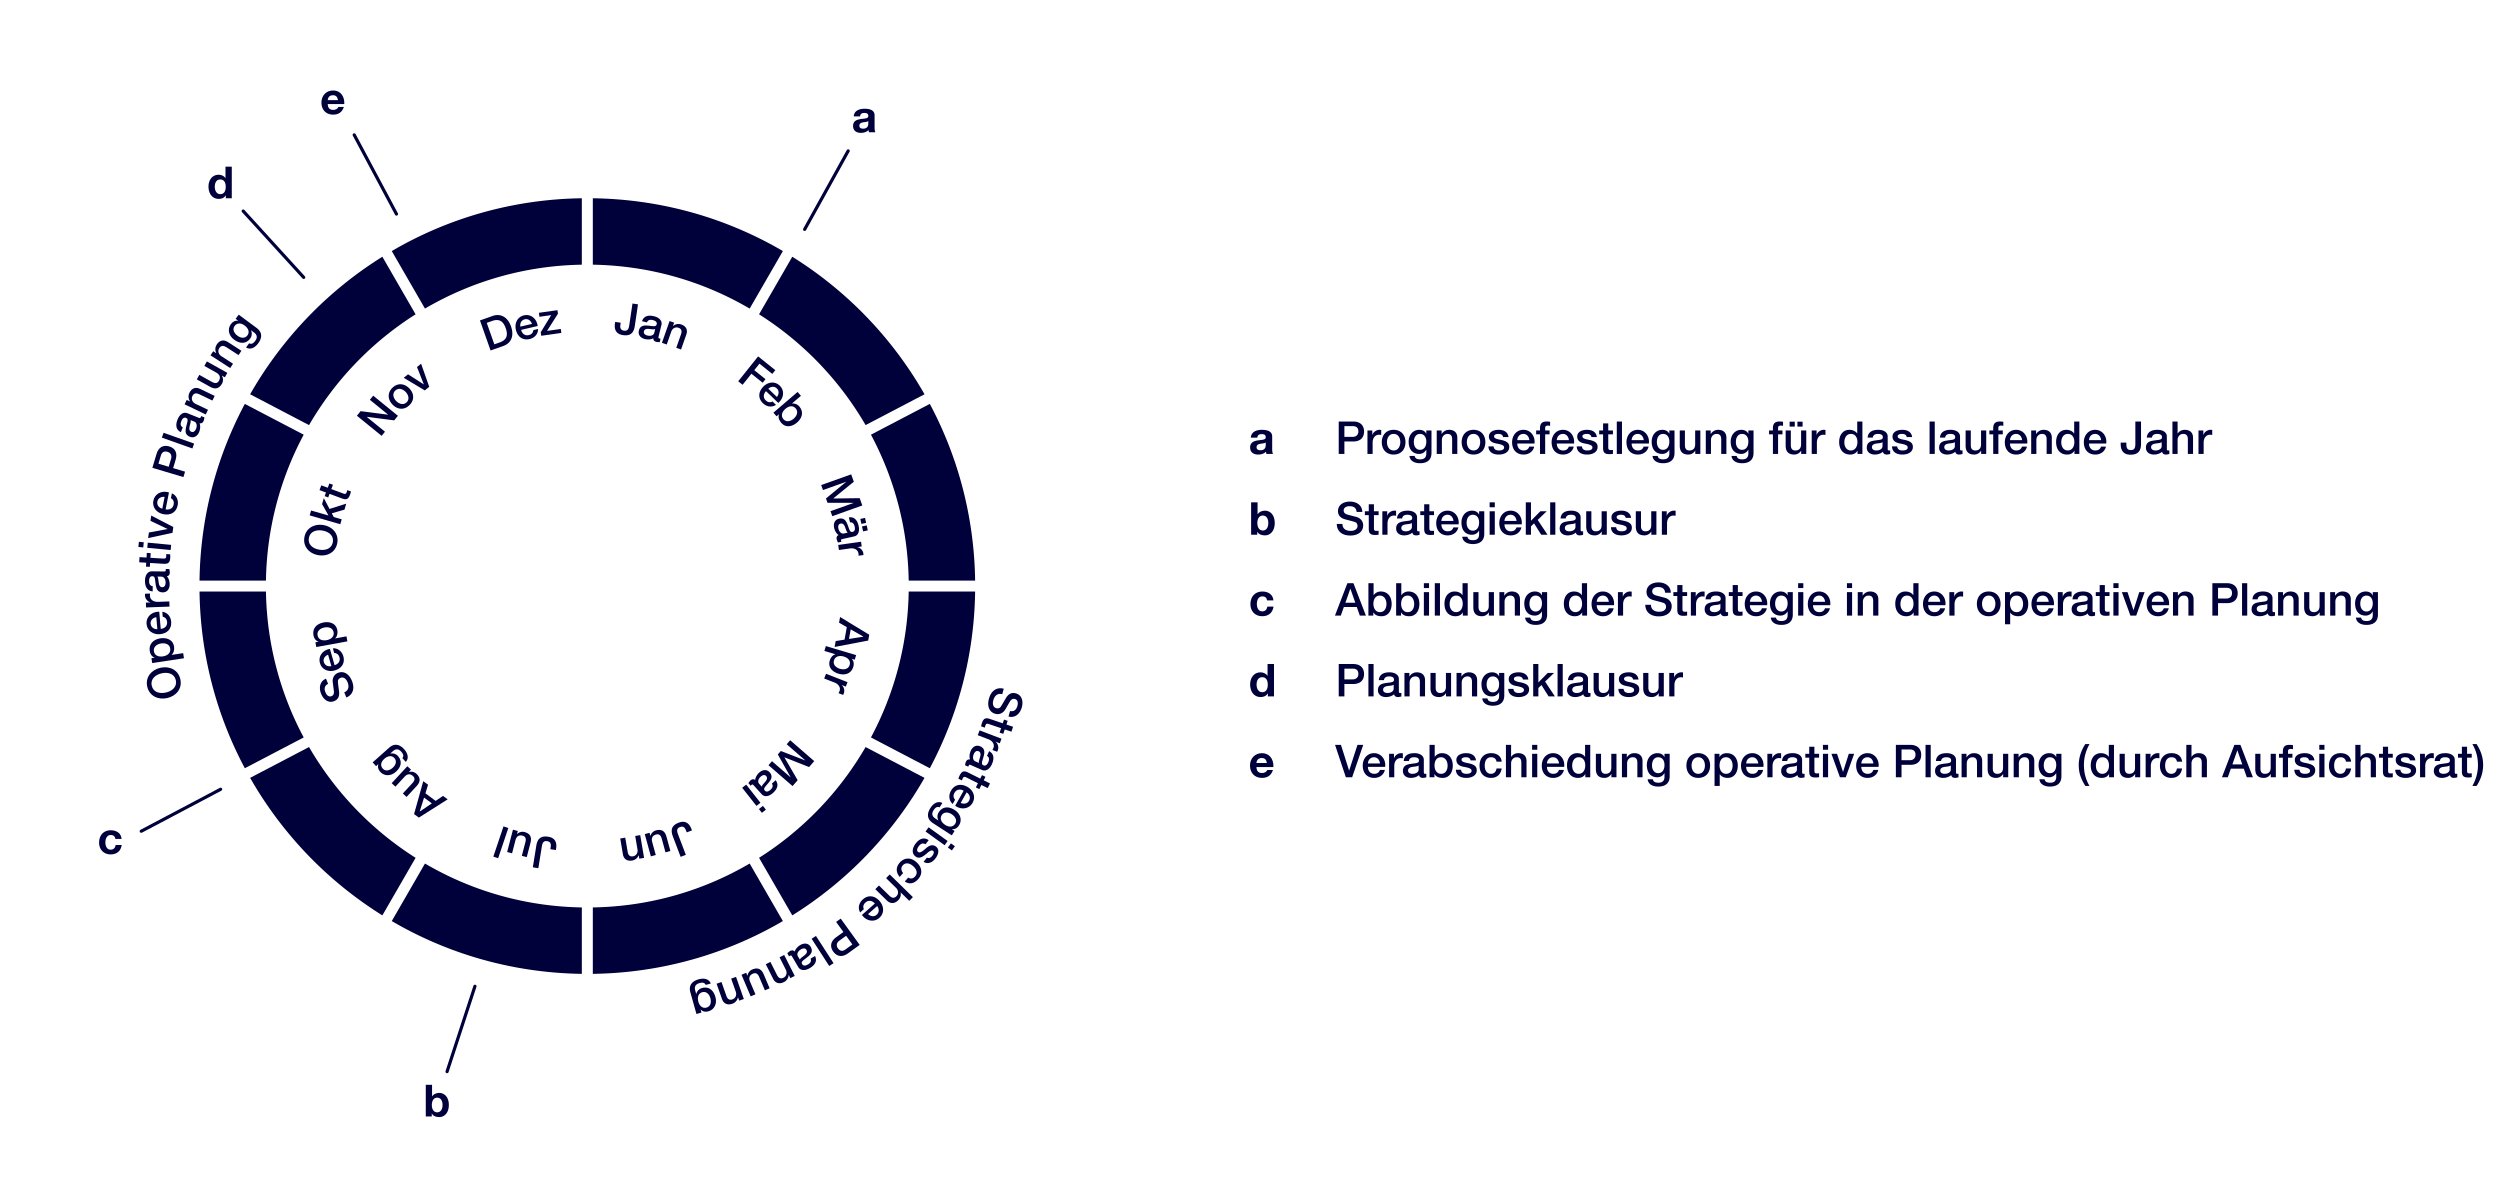 <svg xmlns="http://www.w3.org/2000/svg" width="780" height="370" viewBox="0 0 780 370"><g fill="#00003a"><path d="M236.828 98.065a100.791 100.791 0 0133.242 34.563l18.38-9.614a121.604 121.604 0 00-41.254-42.908l-10.368 17.959zM184.96 61.858v20.724c17.834.3 34.533 5.252 48.938 13.699l10.364-17.95C226.808 68.12 206.57 62.159 184.96 61.858zM132.593 96.28c14.405-8.446 31.104-13.399 48.938-13.698V61.858c-21.61.3-41.848 6.262-59.301 16.473l10.363 17.95zM181.531 303.844V283.12c-17.833-.299-34.531-5.25-48.936-13.697l-10.363 17.95c17.453 10.21 37.69 16.17 59.3 16.471zM304.239 184.568h-20.724c-.276 16.437-4.504 31.911-11.78 45.513l18.366 9.606c8.78-16.473 13.86-35.214 14.138-55.119zM271.738 135.625c7.274 13.603 11.502 29.076 11.777 45.514h20.724c-.277-19.905-5.356-38.646-14.136-55.12l-18.365 9.606zM270.068 233.078a100.792 100.792 0 01-33.242 34.561l10.369 17.96a121.61 121.61 0 0041.253-42.907l-18.38-9.614zM233.897 269.423c-14.405 8.446-31.103 13.398-48.937 13.697v20.724c21.609-.3 41.847-6.261 59.3-16.471l-10.363-17.95zM94.756 230.08c-7.275-13.6-11.503-29.075-11.78-45.512H62.253c.277 19.905 5.357 38.646 14.137 55.12l18.366-9.607zM129.666 267.64a100.789 100.789 0 01-33.243-34.562l-18.38 9.614a121.608 121.608 0 0041.254 42.906l10.369-17.959zM96.421 132.628a100.788 100.788 0 0133.243-34.563l-10.369-17.96a121.607 121.607 0 00-41.254 42.909l18.38 9.614zM62.253 181.14h20.723c.276-16.439 4.504-31.912 11.778-45.515l-18.366-9.606c-8.78 16.474-13.859 35.215-14.135 55.12z"/></g><g fill="none" stroke="#00003a" stroke-linecap="round" stroke-linejoin="round"><path d="M123.697 66.785l-13.185-24.702M251.05 71.566l13.579-24.487M139.484 334.342l8.697-26.616M44.074 259.338l24.756-13.084M94.754 86.544L75.886 65.855"/></g><circle cx="183.197" cy="182.88" r="79.342" fill="none"/><path d="M198.054 101.708c-.356 2.398-1.581 3.16-3.717 2.842-1.86-.276-2.795-1.47-2.474-3.634l.072-.482 1.721.256-.092.62c-.18 1.212.238 1.725 1.106 1.854.977.144 1.451-.292 1.65-1.628l1.014-6.835 1.722.255-1.002 6.752zM206.376 101.35l-.904 3.678c-.09.365-.04.507.299.59.08.02.216.052.33.052l-.262 1.068c-.418.011-.841-.02-1.017-.064-.676-.166-1.014-.536-.98-1.144-.69.418-1.778.466-2.63.257-1.378-.34-2.206-1.346-1.89-2.631.323-1.31 1.22-1.635 2.315-1.596.553.022 1.151.098 1.82.176.959.12 1.297-.025 1.43-.566.15-.608-.254-1.066-1.214-1.302-.946-.233-1.573.043-1.814.73l-1.542-.38c.485-1.5 1.79-2.026 3.75-1.544 1.69.416 2.602 1.487 2.309 2.676zm-4.39 3.336c1.054.26 1.954-.078 2.141-.835l.292-1.19c-.482.154-.685.104-1.786-.024-1.044-.128-1.58.128-1.737.763-.142.582.251 1.08 1.09 1.286zM214.145 104.331l-1.656 4.716-1.497-.524 1.488-4.244c.304-.867.242-1.657-.783-2.016-1.05-.368-1.946.291-2.255 1.172l-1.42 4.046-1.497-.525 2.382-6.792 1.42.497-.35.999.016.035c.763-.617 1.686-.766 2.553-.462 1.563.549 2.077 1.732 1.599 3.098zM240.957 116.662l-4.004-3.2-1.627 2.034 3.515 2.81-.888 1.108-3.514-2.808-2.756 3.448-1.36-1.087 6.21-7.768 5.363 4.288-.939 1.175zM243.215 125.33c-.125.13-.26.251-.396.373l-3.821-3.66c-.818.855-.98 2.011-.075 2.877.634.607 1.306.75 2.095.349l1.086 1.039c-1.3.896-2.912.605-4.047-.482-1.64-1.57-1.448-3.583.064-5.162 1.435-1.498 3.604-1.83 5.152-.348 1.468 1.406 1.319 3.575-.058 5.014zm-.82-1.48c.633-.781.787-1.888.001-2.639-.803-.77-1.904-.647-2.675.078l2.675 2.561zM249.889 123.496l-2.791 2.388.017.022c.827-.104 1.707.26 2.25.895 1.457 1.702.932 3.636-.718 5.047-1.47 1.258-3.479 1.714-4.873.085-.642-.75-1.094-1.664-.72-2.662l-.019-.02-.75.642-.977-1.143 7.55-6.46 1.03 1.206zm-5.471 7.263c.933 1.09 2.268.68 3.219-.135.92-.787 1.528-2.131.632-3.178-.96-1.12-2.255-.708-3.238.134-.941.804-1.527 2.112-.613 3.18zM259.986 155.503l.01.027 8.227-.103.814 2.281-9.358 3.345-.558-1.56 7.223-2.58-.01-.027-8.15-.014-.482-1.35 6.295-5.177-.01-.026-7.221 2.58-.558-1.559 9.358-3.344.825 2.306-6.405 5.201zM266.521 167.356l-3.698.822c-.366.082-.47.19-.395.53.018.081.049.218.1.32l-1.075.239c-.196-.37-.354-.763-.393-.94-.152-.68.03-1.148.59-1.386-.681-.434-1.207-1.387-1.398-2.243-.308-1.387.227-2.576 1.518-2.863 1.32-.293 2.008.368 2.459 1.366.226.505.424 1.075.65 1.71.318.914.599 1.15 1.142 1.03.612-.136.843-.701.63-1.666-.213-.952-.738-1.392-1.46-1.303l-.344-1.55c1.56-.232 2.61.704 3.048 2.676.377 1.7-.177 2.992-1.374 3.258zm-4.939-2.454c.235 1.06.938 1.718 1.7 1.548l1.196-.266c-.352-.364-.398-.568-.772-1.611-.35-.993-.816-1.36-1.455-1.218-.585.13-.856.704-.669 1.547zm7.185-1.44l-.345-1.55 1.469-.327.343 1.551-1.467.326zm.52 2.338l-.346-1.55 1.47-.326.343 1.55-1.468.326zM269.388 173.175l-1.516.215c.009-.24.005-.465-.026-.685-.166-1.171-1.293-1.785-2.658-1.591l-3.444.488-.223-1.57 7.124-1.01.209 1.474-1.378.195.003.027c.94.092 1.753 1.06 1.867 1.859.043.302.05.358.042.598zM260.408 201.849l.334-1.836 2.756-.448.709-3.905-2.423-1.388.32-1.768 9.103 5.53-.331 1.823-10.468 1.992zm5.016-5.487l-.542 2.987 4.473-.702.007-.041-3.938-2.244zM261.59 210.189c-1.815-.541-3.333-1.983-2.716-4.053.259-.867.856-1.75 1.77-1.986l.008-.028-3.444-1.027.454-1.522 9.452 2.82-.43 1.441-.934-.278-.008.026c.67.68.747 1.59.485 2.471-.646 2.163-2.62 2.737-4.636 2.136zm-1.38-4.148c-.41 1.375.66 2.276 1.861 2.634 1.149.343 2.615.155 3.017-1.194.423-1.415-.628-2.28-1.87-2.652-1.188-.354-2.605-.136-3.007 1.212zM263.036 216.82l-1.427-.558c.125-.205.233-.402.314-.61.43-1.102-.251-2.19-1.535-2.692l-3.242-1.266.577-1.479 6.706 2.62-.542 1.387-1.297-.507-.01.027c.774.542 1.007 1.783.713 2.536-.111.285-.132.337-.257.542zM244.76 236.288l-.018.021 4.125 7.12-1.588 1.828-7.507-6.514 1.086-1.251 5.793 5.027.019-.02-3.986-7.11.939-1.083 7.6 2.946.018-.021-5.793-5.027 1.086-1.251 7.507 6.514-1.606 1.85-7.675-3.029zM237.658 247.808l-2.536-2.814c-.252-.28-.397-.317-.656-.083-.062.055-.165.148-.23.244l-.736-.818c.225-.353.49-.684.623-.805.518-.466 1.015-.54 1.498-.17.042-.805.613-1.733 1.265-2.32 1.055-.95 2.353-1.07 3.239-.087.904 1.002.668 1.927.021 2.811-.329.446-.727.898-1.167 1.408-.64.727-.708 1.088-.335 1.501.42.466 1.025.389 1.76-.273.724-.653.848-1.326.414-1.911l1.18-1.063c.97 1.244.672 2.618-.828 3.97-1.293 1.166-2.691 1.32-3.512.41zm-.296-5.508c-.806.727-1.032 1.662-.51 2.241l.82.91c.143-.485.299-.624 1.023-1.465.692-.792.782-1.38.343-1.865-.4-.445-1.034-.399-1.676.18zM231.565 245.786l1.247-.982 4.45 5.656-1.247.982-4.45-5.656zm5.216 6.63l1.247-.982.929 1.182-1.247.981-.929-1.182zM209.934 260.958c-.86-2.264-.163-3.527 1.854-4.293 1.757-.668 3.155-.082 3.932 1.961l.173.456-1.627.619-.222-.586c-.436-1.146-1.049-1.389-1.87-1.077-.923.35-1.123.962-.643 2.225l2.451 6.455-1.627.618-2.421-6.378zM206.45 261.625c-.283-1.034-.83-1.504-1.77-1.247-1.142.313-1.518 1.153-1.201 2.307l1.117 4.082-1.53.419-1.902-6.941 1.504-.413.265.967.027-.008a2.412 2.412 0 011.67-1.699c1.773-.485 2.825.195 3.308 1.953l1.224 4.472-1.531.419-1.18-4.31zM194.35 266.547l-.837-4.93 1.565-.266.754 4.436c.154.907.592 1.567 1.662 1.384 1.1-.186 1.563-1.198 1.406-2.118l-.718-4.23 1.565-.266 1.207 7.1-1.483.253-.177-1.044-.032-.023c-.368.91-1.104 1.487-2.01 1.642-1.635.277-2.658-.509-2.901-1.938zM167.327 263.86c.385-2.392 1.62-3.138 3.75-2.795 1.857.299 2.777 1.505 2.429 3.663l-.077.481-1.718-.276.099-.62c.195-1.21-.216-1.726-1.081-1.865-.977-.158-1.456.273-1.67 1.607l-1.097 6.82-1.719-.278 1.084-6.736zM163.937 262.695c.27-1.037.03-1.719-.913-1.965-1.145-.298-1.89.242-2.192 1.4l-1.066 4.096-1.537-.4 1.815-6.965 1.509.392-.253.971.027.007a2.408 2.408 0 012.296-.64c1.778.464 2.352 1.577 1.892 3.342l-1.17 4.486-1.534-.399 1.126-4.325zM157.09 257.831l1.506.507-3.17 9.424-1.505-.507 3.17-9.424zM132.056 243.726l1.497 1.114-.824 2.668 3.183 2.37 2.32-1.553 1.44 1.073-8.997 5.696-1.486-1.106 2.867-10.262zm2.686 6.93l-2.434-1.812-1.359 4.319.034.025 3.76-2.531zM128.716 244.283c.727-.788.837-1.503.12-2.164-.871-.803-1.782-.677-2.595.203l-2.87 3.113-1.168-1.077 4.883-5.293 1.146 1.057-.68.738.021.018a2.41 2.41 0 012.327.518c1.352 1.247 1.333 2.499.096 3.84l-3.144 3.41-1.168-1.076 3.032-3.287zM118.09 238.404l-.018-.02-.738.655-1.055-1.186 5.152-4.577c1.498-1.331 3.138-1.225 4.702.534 1.201 1.353 1.458 2.856.469 3.903l-1.054-1.186c.428-.567.384-1.161-.356-1.993-.823-.927-1.709-.96-2.572-.192l-.853.758.018.022c.918-.183 1.78.094 2.38.771 1.35 1.52 1.095 3.348-.675 4.92-1.55 1.378-3.593 1.405-4.869-.031-.647-.729-.863-1.58-.53-2.378zm4.972-1.866c-.794-.895-2.024-.79-3.158.217-1.072.953-1.299 2.123-.494 3.029.795.894 2.017.74 3.13-.25 1.02-.906 1.299-2.122.522-2.996zM101.71 211.746l.653 1.614-.012.005c-1.043.542-1.312 1.401-.81 2.64.39.969 1.11 1.519 1.884 1.206.606-.245.85-.795.738-1.665l-.35-2.726c-.113-.871.182-2.297 1.615-2.876 1.82-.737 3.497.328 4.374 2.497.933 2.31.364 4.283-1.738 5.178l-.652-1.615c1.312-.545 1.6-1.727 1.031-3.134-.5-1.24-1.369-1.714-2.182-1.386-.581.235-.866.68-.828 1.22.04.585.087 1.032.341 2.926.229 1.606-.303 2.631-1.503 3.116-1.873.757-3.395-.594-4.074-2.273-.808-2-.34-3.963 1.514-4.727zM102.396 202.574c.173-.05.351-.087.529-.124l1.468 5.085c1.136-.329 1.857-1.247 1.51-2.45-.243-.843-.754-1.305-1.637-1.355l-.417-1.445c1.574-.12 2.822.94 3.258 2.452.63 2.181-.548 3.826-2.65 4.431-1.993.576-4.037-.226-4.63-2.287-.565-1.954.654-3.756 2.569-4.307zm-.035 1.691c-.94.358-1.629 1.238-1.327 2.282.309 1.07 1.321 1.518 2.355 1.278l-1.028-3.56zM100.976 194.207c1.863-.34 3.869.256 4.256 2.38.164.89.032 1.949-.676 2.574l.005.027 3.535-.646.286 1.563-9.702 1.771-.27-1.48.96-.175-.006-.027c-.905-.302-1.386-1.078-1.552-1.983-.405-2.22 1.094-3.626 3.164-4.004zm3.109 3.072c-.258-1.411-1.618-1.73-2.852-1.504-1.178.215-2.4 1.047-2.147 2.43.266 1.453 1.594 1.749 2.868 1.516 1.22-.223 2.384-1.058 2.131-2.442zM100.908 163.825c2.812.481 4.824 2.662 4.326 5.57-.503 2.935-3.135 4.292-5.933 3.812-2.785-.476-4.827-2.648-4.327-5.57s3.149-4.289 5.934-3.812zm2.928 5.33c.361-2.113-1.357-3.296-3.222-3.616-1.866-.319-3.882.239-4.243 2.352-.362 2.112 1.371 3.284 3.224 3.602 1.851.317 3.88-.239 4.24-2.337zM102.49 160.84l-2-3.563.54-1.873 1.778 3.383 5.213-1.642-.537 1.86-3.968 1.145.62 1.165 2.476.715-.44 1.525-9.555-2.757.44-1.525 5.433 1.567zM102.264 152.18l.499-1.344 1.11.413-.5 1.344 3.678 1.368c.705.262.91.146 1.125-.428.101-.274.178-.558.17-.62l1.15.427c-.154.612-.204.786-.282.995-.528 1.422-1.15 1.696-2.507 1.19l-3.888-1.444-.418 1.122-1.108-.414.417-1.122-2.023-.752.554-1.487 2.023.752zM121.062 129.381l.017-.021-5.683-4.623 1.047-1.286 7.713 6.275-1.16 1.427-8.528-1.104-.027.032 5.672 4.615-1.046 1.286-7.713-6.276 1.16-1.426 8.548 1.101zM127.674 121.154c1.57 1.6 1.679 3.677.07 5.257-1.61 1.58-3.676 1.442-5.256-.167-1.54-1.57-1.668-3.667-.058-5.247 1.61-1.58 3.704-1.413 5.244.157zm-.809 4.363c1.004-.985.554-2.357-.323-3.252-.897-.913-2.222-1.37-3.245-.364-.984.965-.563 2.327.324 3.231.868.884 2.241 1.37 3.244.385zM132.207 119.925l.022-.017-2.123-5.395 1.276-1.035 2.537 7.208-1.383 1.123-6.567-3.936 1.34-1.087 4.898 3.14zM159.432 101.829c1.053 2.982.066 5.25-2.443 6.137l-3.928 1.387-3.312-9.38 3.954-1.396c2.484-.877 4.694.322 5.729 3.252zm-1.642.58c-.673-1.906-1.8-3.133-4.231-2.275l-1.695.599 2.366 6.7 1.682-.594c2.114-.747 2.694-2.119 1.878-4.43zM167.653 101.178c.041.176.069.356.097.535l-5.155 1.206c.27 1.153 1.15 1.92 2.37 1.634.855-.2 1.343-.685 1.437-1.566l1.465-.343c.04 1.58-1.083 2.771-2.615 3.13-2.211.517-3.794-.743-4.292-2.873-.474-2.02.433-4.022 2.521-4.51 1.98-.464 3.718.847 4.172 2.787zm-1.688-.12c-.31-.958-1.153-1.69-2.211-1.443-1.086.254-1.584 1.243-1.397 2.287l3.608-.844zM174.082 97.875l-3.406 5.366 4.29-.608.176 1.241-6.277.89-.156-1.104 3.268-5.345-3.67.52-.175-1.243 5.794-.82.156 1.103z" fill="#00003a"/><g><circle cx="183.198" cy="182.88" r="130.421" fill="none"/><path d="M50.019 208.353c2.828-.647 5.57.612 6.24 3.536.677 2.952-1.263 5.254-4.077 5.9-2.801.642-5.567-.598-6.24-3.535s1.277-5.258 4.077-5.9zm4.834 3.858c-.488-2.125-2.563-2.564-4.439-2.134-1.876.43-3.55 1.743-3.062 3.867.486 2.124 2.572 2.547 4.434 2.12 1.862-.427 3.55-1.743 3.067-3.853zM50.052 199.156c1.903-.287 3.923.38 4.25 2.548.138.91-.029 1.981-.766 2.594l.005.027 3.61-.547.242 1.595-9.908 1.502-.23-1.512.98-.147-.004-.029c-.909-.335-1.375-1.137-1.514-2.06-.344-2.267 1.222-3.65 3.335-3.97zm3.063 3.215c-.218-1.441-1.59-1.807-2.85-1.615-1.203.182-2.47.99-2.255 2.404.224 1.483 1.565 1.823 2.867 1.627 1.245-.19 2.453-1.003 2.238-2.416zM49.132 190.876c.183-.017.368-.018.553-.02l.464 5.363c1.2-.104 2.099-.878 1.99-2.148-.077-.89-.495-1.451-1.368-1.674l-.132-1.524c1.595.188 2.632 1.493 2.77 3.088.2 2.3-1.3 3.71-3.516 3.902-2.103.182-3.985-1.02-4.172-3.194-.179-2.06 1.392-3.618 3.41-3.793zm-.366 1.68c-1.01.173-1.87.918-1.774 2.017.098 1.13 1.022 1.775 2.099 1.737l-.325-3.753zM45.26 185.245l1.556-.058c-.033.243-.053.47-.045.697.043 1.202 1.119 1.943 2.52 1.892l3.537-.129.059 1.614-7.316.265-.054-1.514 1.415-.051-.001-.03c-.943-.192-1.661-1.256-1.69-2.078-.012-.31-.014-.368.019-.608zM47.356 178.254l3.851.049c.383.005.512-.08.516-.433 0-.085.003-.227-.025-.34l1.12.013c.108.413.173.839.17 1.022-.009.708-.297 1.128-.907 1.235.573.589.871 1.654.86 2.545-.017 1.445-.824 2.497-2.169 2.481-1.374-.017-1.9-.832-2.114-1.925-.107-.552-.17-1.163-.246-1.844-.101-.979-.324-1.278-.89-1.286-.638-.006-.999.498-1.01 1.503-.013.992.405 1.55 1.14 1.63l-.02 1.614c-1.598-.134-2.42-1.306-2.394-3.36.022-1.77.872-2.919 2.118-2.904zm4.318 3.58c.014-1.104-.53-1.918-1.321-1.928l-1.248-.015c.265.442.262.655.39 1.774.113 1.063.49 1.537 1.156 1.545.609.007 1.011-.498 1.023-1.375zM45.72 173.957l.09-1.456 1.202.074-.09 1.456 3.986.247c.764.047.93-.128.969-.75.018-.296.009-.594-.017-.653l1.244.076c.032.642.035.826.021 1.052-.096 1.54-.62 1.991-2.09 1.9l-4.213-.26-.075 1.215-1.201-.074.075-1.216-2.191-.134.1-1.612 2.19.135zM44.852 169.191l-.154 1.608-1.522-.145.152-1.606 1.524.143zm8.544.808l-.153 1.607-7.289-.688.151-1.609 7.29.69zM52.27 165.062l.004-.027-5.326-2.526.226-1.655 6.896 3.582-.244 1.796-7.61 1.648.237-1.738 5.818-1.08zM52.177 153.507c.18.036.358.086.536.135l-1.036 5.28c1.181.232 2.26-.264 2.506-1.514.172-.876-.076-1.531-.852-1.985l.294-1.501c1.48.62 2.116 2.16 1.809 3.732-.446 2.265-2.275 3.204-4.456 2.778-2.072-.407-3.546-2.082-3.127-4.222.398-2.03 2.338-3.092 4.326-2.703zm-.817 1.514c-1.016-.112-2.048.364-2.26 1.448-.22 1.111.49 1.987 1.535 2.25l.725-3.698zM52.806 139.28c1.885.565 2.618 2.07 2.005 4.118l-.791 2.646 3.716 1.112-.507 1.695-9.687-2.897 1.3-4.342c.62-2.075 2.105-2.888 3.964-2.332zm-.52 1.692c-1.087-.325-1.776.105-2.085 1.135l-.767 2.565 3.202.958.755-2.524c.267-.895-.048-1.817-1.106-2.134zM60.565 138.4l-.539 1.52-9.528-3.377.54-1.52 9.527 3.377zM58.438 128.91l3.57 1.444c.355.144.506.112.638-.216.032-.079.084-.21.101-.325l1.037.418c-.049.424-.142.845-.212 1.015-.264.655-.686.944-1.294.821.322.756.212 1.858-.122 2.684-.542 1.339-1.676 2.026-2.923 1.522-1.273-.515-1.47-1.464-1.271-2.56.102-.555.265-1.146.441-1.809.261-.947.162-1.307-.362-1.52-.592-.24-1.11.101-1.487 1.033-.372.919-.185 1.59.471 1.932l-.605 1.497c-1.441-.705-1.781-2.094-1.01-3.998.662-1.641 1.872-2.405 3.028-1.938zm2.722 4.903c.414-1.023.204-1.978-.531-2.276l-1.155-.466c.085.507.005.704-.283 1.794-.28 1.033-.101 1.61.516 1.859.565.228 1.123-.095 1.453-.91zM62.394 121.32l4.584 2.198-.699 1.455-4.124-1.978c-.842-.403-1.647-.429-2.125.567-.489 1.02.078 2 .934 2.412l3.932 1.884-.698 1.454-6.6-3.164.66-1.379.97.466.039-.012c-.54-.84-.587-1.79-.184-2.633.729-1.519 1.982-1.907 3.31-1.27zM66.158 119.177c.951.532 1.684.47 2.166-.395.587-1.049.247-1.92-.814-2.514l-3.756-2.1.788-1.407 6.386 3.569-.774 1.385-.89-.497-.013.023c.448.736.447 1.694.04 2.422-.911 1.63-2.152 1.91-3.771 1.005l-4.114-2.299.787-1.41 3.965 2.218zM71.048 106.682l4.268 2.756-.876 1.355-3.84-2.48c-.785-.508-1.58-.633-2.18.294-.613.95-.174 1.993.623 2.508l3.662 2.365-.876 1.356-6.147-3.97.83-1.285.903.583.04-.009c-.43-.9-.357-1.846.15-2.632.914-1.416 2.206-1.641 3.443-.841zM74.304 100.093l.017-.023-.807-.598.96-1.296 5.63 4.17c1.637 1.214 1.873 2.87.449 4.792-1.096 1.478-2.54 2.047-3.787 1.28l.96-1.296c.654.309 1.236.14 1.91-.77.75-1.01.598-1.899-.345-2.6l-.934-.69-.016.022c.373.876.276 1.792-.272 2.53-1.23 1.66-3.103 1.787-5.037.355-1.694-1.256-2.147-3.284-.984-4.853.59-.796 1.391-1.188 2.256-1.023zm2.893 4.558c.726-.978.366-2.178-.875-3.098-1.17-.868-2.383-.85-3.116.14-.725.979-.315 2.16.901 3.063 1.114.827 2.382.85 3.09-.105z" fill="#00003a"/></g><g><circle cx="183.198" cy="182.88" r="130.421" fill="none"/><path d="M314.655 223.559l.474-1.706.015.003c1.176.21 1.925-.316 2.29-1.626.285-1.024.046-1.914-.772-2.142-.64-.178-1.178.113-1.628.885l-1.408 2.418c-.45.771-1.572 1.739-3.087 1.317-1.925-.536-2.617-2.434-1.98-4.728.681-2.442 2.363-3.68 4.613-3.098l-.475 1.706c-1.396-.373-2.361.402-2.775 1.89-.364 1.31.04 2.23.9 2.471.616.17 1.121-.012 1.426-.47.328-.498.57-.887 1.54-2.573.81-1.436 1.876-1.934 3.145-1.58 1.98.55 2.369 2.584 1.875 4.36-.59 2.115-2.184 3.407-4.153 2.872zM313.488 227.582l-.467 1.38-1.138-.384.465-1.38-3.78-1.278c-.724-.245-.931-.121-1.13.469-.095.282-.164.572-.155.635l-1.18-.4c.137-.624.182-.804.254-1.019.495-1.46 1.118-1.757 2.512-1.287l3.996 1.35.389-1.152 1.14.384-.39 1.154 2.079.702-.517 1.528-2.078-.702zM311.089 234.548l-1.455-.556c.125-.209.232-.41.313-.622.429-1.125-.273-2.227-1.583-2.726l-3.308-1.261.575-1.51 6.842 2.61-.54 1.416-1.324-.505-.01.027c.793.545 1.04 1.805.747 2.573-.112.291-.131.345-.257.554zM306.402 240.238l-3.527-1.549c-.35-.154-.501-.127-.644.198-.034.078-.09.207-.11.322l-1.025-.45c.061-.421.168-.84.24-1.007.286-.649.716-.924 1.32-.783-.299-.765-.158-1.864.201-2.68.58-1.323 1.735-1.977 2.966-1.436 1.259.552 1.427 1.508 1.196 2.597-.118.552-.298 1.138-.494 1.795-.289.94-.2 1.304.319 1.531.583.256 1.112-.068 1.516-.989.399-.908.232-1.585-.415-1.945l.65-1.479c1.42.747 1.717 2.147.893 4.028-.713 1.62-1.944 2.347-3.086 1.847zm-2.577-4.983c-.444 1.012-.262 1.973.464 2.292l1.14.5c-.069-.51.016-.703.337-1.785.31-1.025.148-1.606-.461-1.873-.559-.246-1.126.062-1.48.866zM306.2 244.907l-.653 1.306-1.078-.54.652-1.304-3.574-1.785c-.685-.34-.906-.246-1.185.312-.133.266-.24.544-.239.608l-1.117-.557c.223-.601.292-.773.392-.976.69-1.381 1.35-1.591 2.668-.933l3.777 1.886.544-1.09 1.078.537-.545 1.09 1.965.982-.72 1.445-1.966-.98zM298.49 251.687c-.16-.09-.314-.193-.468-.295l2.638-4.688c-1.049-.59-2.228-.458-2.853.653-.437.778-.409 1.475.187 2.152l-.75 1.332c-1.209-1.054-1.332-2.715-.547-4.109 1.131-2.011 3.162-2.33 5.1-1.24 1.838 1.033 2.715 3.086 1.644 4.986-1.013 1.801-3.187 2.202-4.95 1.21zm1.248-1.181c.93.426 2.059.298 2.6-.665.557-.988.157-2.04-.753-2.616l-1.847 3.28zM296.999 258.7l-.015.023.843.548-.88 1.354-5.88-3.82c-1.71-1.11-2.048-2.748-.745-4.756 1.003-1.544 2.41-2.201 3.703-1.514l-.88 1.354c-.67-.267-1.242-.063-1.86.887-.685 1.057-.48 1.935.508 2.575l.973.633.015-.024c-.426-.85-.386-1.772.115-2.544 1.127-1.734 2.99-1.977 5.01-.665 1.77 1.15 2.348 3.146 1.283 4.786-.54.832-1.316 1.273-2.19 1.162zm-3.173-4.376c-.663 1.022-.228 2.2 1.067 3.041 1.224.795 2.432.701 3.104-.332.663-1.021.182-2.18-1.089-3.005-1.164-.756-2.433-.7-3.082.296zM288.775 259.434l.943-1.312 5.944 4.272-.941 1.311-5.946-4.271zm6.97 5.007l.942-1.311 1.24.892-.94 1.312-1.243-.893zM288.165 268.884l1.04-1.325c.604.31 1.146.124 1.688-.568.49-.624.61-1.213.232-1.51-.401-.315-.896-.145-1.981.803-1.714 1.518-2.665 1.581-3.556.882-1.203-.945-1.006-2.572.148-4.043 1.19-1.516 2.657-1.984 4.01-.977l-.998 1.27c-.741-.455-1.406-.274-2.026.517-.613.78-.784 1.456-.283 1.85.402.315.904.294 2.442-1.092.92-.826 2.06-1.408 3.185-.524 1.08.849.818 2.352-.24 3.701-1.076 1.37-2.418 1.794-3.661 1.016zM282.295 275.012l1.07-1.21c.742.486 1.517.358 2.136-.342.825-.933.663-2.097-.662-3.27-1.062-.938-2.327-1.151-3.163-.208-.61.69-.617 1.553.097 2.412l-1.068 1.21c-1.237-1.51-1.213-3.076.016-4.465 1.416-1.602 3.437-1.706 5.187-.159 1.75 1.55 2.086 3.584.557 5.314-1.258 1.42-2.815 1.708-4.17.718zM281.01 278.433l-.02.02c.198.848-.072 1.732-.717 2.39-1.18 1.205-2.5 1.159-3.543.138l-3.633-3.556 1.13-1.154 3.238 3.17c.668.655 1.423.996 2.224.176.784-.799.581-1.908-.107-2.582l-3.117-3.05 1.129-1.155 7.226 7.074-1.129 1.154-2.681-2.625zM269.27 285.894a6.703 6.703 0 01-.346-.432l4.035-3.566c-.799-.902-1.957-1.164-2.912-.319-.67.59-.871 1.26-.53 2.095l-1.147 1.013c-.797-1.394-.366-3.003.833-4.064 1.73-1.53 3.755-1.164 5.228.504 1.397 1.581 1.551 3.809-.083 5.254-1.55 1.369-3.737 1.033-5.078-.485zm1.568-.705c.74.707 1.849.956 2.676.225.85-.75.818-1.877.148-2.72l-2.824 2.495zM259.981 296.894c-1.15-1.595-.815-3.236.918-4.487l2.24-1.616-2.272-3.147 1.436-1.035 5.918 8.2-3.674 2.652c-1.758 1.267-3.43 1.007-4.566-.567zm1.445-1.023c.662.918 1.47.998 2.344.368l2.17-1.566-1.956-2.71-2.136 1.54c-.758.548-1.069 1.472-.422 2.368zM253.229 292.895l1.354-.876 5.485 8.49-1.356.876-5.483-8.49zM249.064 301.742l-1.945-3.324c-.193-.33-.33-.397-.637-.218a1.46 1.46 0 00-.279.196l-.564-.965c.297-.306.628-.581.787-.674.611-.358 1.12-.327 1.525.141.21-.795.967-1.6 1.738-2.05 1.247-.729 2.563-.582 3.243.58.693 1.185.268 2.056-.559 2.802-.419.377-.908.746-1.452 1.162-.786.591-.929.938-.644 1.426.324.551.942.599 1.809.091.856-.5 1.12-1.145.808-1.817l1.393-.816c.71 1.439.13 2.745-1.642 3.783-1.528.894-2.952.76-3.58-.317zm.84-5.545c-.953.559-1.37 1.443-.97 2.127l.629 1.075c.244-.454.427-.561 1.32-1.248.852-.646 1.062-1.212.726-1.786-.306-.525-.947-.611-1.705-.168zM241.21 305.383l-2.286-4.541 1.441-.726 2.059 4.085c.42.836 1.042 1.346 2.028.85 1.013-.51 1.161-1.631.734-2.479l-1.962-3.896 1.442-.726 3.294 6.54-1.366.687-.485-.961-.038-.013c-.085.994-.628 1.775-1.463 2.196-1.504.758-2.735.3-3.397-1.016zM236.865 304.795c-.427-1.003-1.044-1.402-1.956-1.014-1.106.473-1.372 1.37-.894 2.49l1.686 3.962-1.485.632-2.868-6.736 1.459-.622.399.938.026-.011a2.447 2.447 0 011.452-1.942c1.72-.732 2.874-.192 3.601 1.514l1.848 4.34-1.487.632-1.78-4.183zM225.27 311.719l-1.69-4.793 1.523-.537 1.52 4.312c.31.88.861 1.468 1.902 1.1 1.07-.375 1.36-1.47 1.044-2.364l-1.449-4.11 1.523-.538 2.432 6.902-1.442.508-.358-1.015-.036-.016c-.212.974-.848 1.68-1.73 1.991-1.59.56-2.75-.052-3.24-1.44zM218.604 314.95l-.027.008.272.968-1.555.437-1.896-6.75c-.551-1.965.276-3.419 2.58-4.066 1.774-.498 3.264-.063 3.782 1.306l-1.555.438c-.328-.645-.89-.868-1.982-.562-1.214.341-1.638 1.137-1.32 2.269l.314 1.12.027-.009c.241-.922.879-1.586 1.766-1.836 1.991-.558 3.55.49 4.202 2.808.57 2.032-.314 3.913-2.195 4.442-.955.268-1.83.088-2.413-.573zm.505-5.38c-1.173.33-1.624 1.5-1.207 2.988.395 1.405 1.366 2.132 2.551 1.8 1.174-.33 1.576-1.517 1.166-2.977-.375-1.336-1.364-2.133-2.51-1.81z" fill="#00003a"/></g><path d="M107.417 32.116c0 .11-.014.359-.014.359h-5.15c.055 1.229.621 1.81 1.74 1.81.745 0 1.408-.429 1.56-.926h1.726c-.525 1.616-1.63 2.403-3.341 2.403-2.265 0-3.646-1.56-3.646-3.756 0-2.155 1.491-3.77 3.645-3.77 2.251 0 3.48 1.767 3.48 3.88zm-3.549-2.403c-.953 0-1.532.58-1.615 1.52h3.19c-.194-1.078-.664-1.52-1.575-1.52zM272.87 35.957v3.784c0 .566.068 1.229.248 1.519h-1.988a2.946 2.946 0 01-.139-.69c-.552.58-1.394.883-2.402.883-1.464 0-2.43-.76-2.43-2.14 0-.691.22-1.174.62-1.52.456-.386 1.12-.593 2.307-.718 1.27-.138 1.822-.248 1.822-.884 0-.814-.594-.952-1.256-.952-.815 0-1.243.331-1.312 1.077h-1.961c.083-1.56 1.367-2.39 3.37-2.39 2.085 0 3.12.705 3.12 2.03zm-3.55 4.185c1.05 0 1.588-.567 1.588-1.617v-.76c-.179.167-.524.263-1.187.346-1.008.124-1.602.345-1.602 1.118 0 .567.346.913 1.201.913zM72.316 61.857h-1.863v-.91h-.028c-.428.73-1.188 1.104-2.168 1.104-2.126 0-3.204-1.795-3.204-3.826 0-1.974 1.105-3.7 3.163-3.7.855 0 1.684.372 2.112 1.063h.027v-3.59h1.961v9.86zm-3.576-1.284c1.12 0 1.685-.87 1.685-2.306 0-1.298-.497-2.265-1.698-2.265-1.12 0-1.713.898-1.713 2.28 0 1.131.525 2.291 1.726 2.291zM37.92 261.75h-1.918c-.125-.814-.607-1.229-1.45-1.229-1.188 0-1.671 1.16-1.671 2.32 0 1.175.483 2.252 1.629 2.252.87 0 1.423-.497 1.56-1.45h1.893c-.263 1.877-1.533 2.927-3.439 2.927-2.223 0-3.604-1.588-3.604-3.659 0-2.278 1.38-3.867 3.645-3.867 1.824 0 3.26.994 3.356 2.707zM134.803 342.059h.027c.429-.649 1.243-1.064 2.251-1.064 1.437 0 2.955 1.16 2.955 3.757 0 2.499-1.422 3.77-2.969 3.77-1.145 0-1.947-.387-2.334-1.105h-.027v.911h-1.864v-9.86h1.96v3.59zm1.601 4.985c1.106 0 1.671-1.008 1.671-2.278s-.538-2.293-1.684-2.293c-1.078 0-1.658.98-1.658 2.293 0 1.311.594 2.278 1.671 2.278zM396.92 136.186v3.88c0 .58.07 1.26.255 1.558h-2.04a2.947 2.947 0 01-.14-.708c-.567.595-1.43.906-2.465.906-1.5 0-2.492-.78-2.492-2.195 0-.707.227-1.203.638-1.557.467-.396 1.146-.61 2.364-.736 1.303-.143 1.87-.256 1.87-.906 0-.836-.61-.978-1.289-.978-.836 0-1.275.34-1.346 1.105h-2.01c.085-1.6 1.401-2.45 3.455-2.45 2.137 0 3.2.722 3.2 2.081zm-3.639 4.29c1.076 0 1.628-.58 1.628-1.656v-.78c-.184.17-.538.27-1.218.355-1.033.128-1.642.355-1.642 1.148 0 .58.353.933 1.232.933z" fill="#00003a"/><g fill="#00003a"><path d="M425.583 134.643c0 1.968-1.231 3.101-3.37 3.101h-2.762v3.88h-1.77v-10.11h4.532c2.166 0 3.37 1.189 3.37 3.128zm-1.77-.014c0-1.133-.609-1.671-1.685-1.671h-2.677v3.342h2.635c.934 0 1.726-.567 1.726-1.671zM430.936 134.147v1.558a3.92 3.92 0 00-.694-.07c-1.204 0-1.982 1.047-1.982 2.449v3.54h-1.615v-7.321h1.515v1.416h.028c.227-.934 1.318-1.614 2.138-1.614.313 0 .37 0 .61.042zM438.51 137.957c0 2.28-1.4 3.865-3.695 3.865s-3.696-1.572-3.696-3.865c0-2.238 1.402-3.852 3.696-3.852s3.696 1.614 3.696 3.852zm-3.695 2.59c1.43 0 2.081-1.317 2.081-2.59 0-1.303-.636-2.578-2.095-2.578-1.402 0-2.068 1.289-2.068 2.578 0 1.26.652 2.59 2.082 2.59zM444.982 135.309h.028v-1.006h1.615v7.01c0 2.038-1.19 3.214-3.583 3.214-1.84 0-3.157-.822-3.285-2.28h1.614c.142.708.623 1.076 1.756 1.076 1.26 0 1.883-.651 1.883-1.827v-1.16h-.028c-.482.82-1.275 1.288-2.195 1.288-2.067 0-3.285-1.43-3.285-3.837 0-2.11 1.36-3.682 3.313-3.682.992 0 1.785.41 2.167 1.204zm-1.94 5.04c1.218 0 1.968-1.005 1.968-2.548 0-1.46-.737-2.422-1.968-2.422-1.218 0-1.926 1.034-1.926 2.549 0 1.388.737 2.422 1.926 2.422zM454.682 136.54v5.084h-1.615v-4.573c0-.936-.326-1.672-1.43-1.672-1.133 0-1.77.935-1.77 1.884v4.361h-1.614v-7.321h1.53v1.076l.028.03c.523-.85 1.359-1.304 2.294-1.304 1.684 0 2.577.963 2.577 2.436zM463.432 137.957c0 2.28-1.402 3.865-3.696 3.865s-3.695-1.572-3.695-3.865c0-2.238 1.401-3.852 3.695-3.852s3.696 1.614 3.696 3.852zm-3.696 2.59c1.43 0 2.082-1.317 2.082-2.59 0-1.303-.637-2.578-2.095-2.578-1.403 0-2.069 1.289-2.069 2.578 0 1.26.653 2.59 2.082 2.59zM470.653 136.356h-1.684c-.128-.665-.61-.977-1.488-.977-.793 0-1.33.27-1.33.75 0 .51.439.794 1.855 1.062 2.25.411 2.889 1.12 2.889 2.252 0 1.53-1.403 2.38-3.272 2.38-1.926 0-3.2-.864-3.242-2.55h1.614c.099.864.652 1.275 1.656 1.275.992 0 1.63-.283 1.63-.921 0-.51-.327-.892-2.366-1.246-1.218-.212-2.379-.75-2.379-2.18 0-1.374 1.346-2.096 3.059-2.096 1.742 0 2.903.793 3.058 2.251zM478.796 137.829c0 .185-.015.368-.028.552h-5.381c0 1.204.693 2.167 1.967 2.167.893 0 1.488-.368 1.785-1.218h1.529c-.325 1.572-1.713 2.492-3.314 2.492-2.307 0-3.582-1.614-3.582-3.838 0-2.11 1.36-3.879 3.54-3.879 2.068 0 3.484 1.7 3.484 3.724zm-1.643-.51c-.085-1.02-.75-1.94-1.855-1.94-1.133 0-1.855.864-1.911 1.94h3.766zM480.48 135.507h-1.203v-1.204h1.203v-.665c0-1.501.666-2.124 2.04-2.124.481 0 .863.028 1.119.1v1.259c-.17-.057-.483-.085-.737-.085-.566 0-.807.283-.807.694v.82h1.374v1.205h-1.374v6.117h-1.615v-6.117zM491.129 137.829c0 .185-.015.368-.028.552h-5.381c0 1.204.693 2.167 1.967 2.167.893 0 1.488-.368 1.785-1.218H491c-.325 1.572-1.713 2.492-3.314 2.492-2.307 0-3.582-1.614-3.582-3.838 0-2.11 1.36-3.879 3.54-3.879 2.068 0 3.484 1.7 3.484 3.724zm-1.643-.51c-.085-1.02-.75-1.94-1.855-1.94-1.133 0-1.855.864-1.911 1.94h3.766zM498.209 136.356h-1.686c-.127-.665-.608-.977-1.486-.977-.793 0-1.33.27-1.33.75 0 .51.438.794 1.854 1.062 2.251.411 2.888 1.12 2.888 2.252 0 1.53-1.401 2.38-3.27 2.38-1.926 0-3.2-.864-3.243-2.55h1.614c.1.864.651 1.275 1.657 1.275.991 0 1.628-.283 1.628-.921 0-.51-.325-.892-2.364-1.246-1.218-.212-2.38-.75-2.38-2.18 0-1.374 1.346-2.096 3.06-2.096 1.74 0 2.902.793 3.058 2.251zM501.777 134.303h1.458v1.204h-1.458v3.993c0 .765.184.92.807.92.297 0 .595-.028.651-.057v1.246c-.637.072-.82.086-1.048.086-1.542 0-2.025-.496-2.025-1.969v-4.22h-1.217v-1.203h1.217v-2.195h1.615v2.195zM506.053 141.624h-1.615v-10.11h1.615v10.11zM514.479 137.829c0 .185-.015.368-.029.552h-5.38c0 1.204.693 2.167 1.967 2.167.893 0 1.487-.368 1.784-1.218h1.53c-.326 1.572-1.713 2.492-3.314 2.492-2.308 0-3.582-1.614-3.582-3.838 0-2.11 1.36-3.879 3.54-3.879 2.067 0 3.484 1.7 3.484 3.724zm-1.643-.51c-.085-1.02-.751-1.94-1.856-1.94-1.132 0-1.854.864-1.91 1.94h3.766zM520.808 135.309h.028v-1.006h1.614v7.01c0 2.038-1.19 3.214-3.582 3.214-1.84 0-3.158-.822-3.285-2.28h1.614c.142.708.623 1.076 1.756 1.076 1.26 0 1.883-.651 1.883-1.827v-1.16h-.028c-.482.82-1.275 1.288-2.195 1.288-2.067 0-3.285-1.43-3.285-3.837 0-2.11 1.36-3.682 3.314-3.682.99 0 1.784.41 2.166 1.204zm-1.94 5.04c1.218 0 1.968-1.005 1.968-2.548 0-1.46-.736-2.422-1.968-2.422-1.218 0-1.926 1.034-1.926 2.549 0 1.388.737 2.422 1.926 2.422zM525.692 138.849c0 1.09.412 1.699 1.403 1.699 1.203 0 1.798-.722 1.798-1.94v-4.305h1.614v7.32h-1.586v-1.019h-.028a2.448 2.448 0 01-2.096 1.218c-1.87 0-2.719-.949-2.719-2.804v-4.715h1.614v4.546zM538.635 136.54v5.084h-1.614v-4.573c0-.936-.326-1.672-1.43-1.672-1.133 0-1.77.935-1.77 1.884v4.361h-1.615v-7.321h1.53v1.076l.028.03c.524-.85 1.36-1.304 2.294-1.304 1.685 0 2.577.963 2.577 2.436zM545.46 135.309h.028v-1.006h1.615v7.01c0 2.038-1.19 3.214-3.583 3.214-1.841 0-3.158-.822-3.286-2.28h1.615c.141.708.623 1.076 1.755 1.076 1.261 0 1.884-.651 1.884-1.827v-1.16h-.028c-.481.82-1.274 1.288-2.195 1.288-2.068 0-3.286-1.43-3.286-3.837 0-2.11 1.36-3.682 3.314-3.682.991 0 1.784.41 2.167 1.204zm-1.94 5.04c1.217 0 1.968-1.005 1.968-2.548 0-1.46-.736-2.422-1.968-2.422-1.218 0-1.926 1.034-1.926 2.549 0 1.388.736 2.422 1.926 2.422zM553.148 135.507h-1.203v-1.204h1.203v-.665c0-1.501.666-2.124 2.04-2.124.481 0 .864.028 1.119.1v1.259c-.17-.057-.482-.085-.737-.085-.566 0-.807.283-.807.694v.82h1.374v1.205h-1.374v6.117h-1.615v-6.117zM558.741 138.849c0 1.09.411 1.699 1.403 1.699 1.203 0 1.797-.722 1.797-1.94v-4.305h1.615v7.32h-1.586v-1.019h-.029a2.448 2.448 0 01-2.095 1.218c-1.87 0-2.72-.949-2.72-2.804v-4.715h1.615v4.546zm1.233-5.75h-1.615v-1.529h1.615v1.53zm2.435 0h-1.614v-1.529h1.614v1.53zM569.546 134.147v1.558a3.94 3.94 0 00-.694-.07c-1.204 0-1.983 1.047-1.983 2.449v3.54h-1.614v-7.321h1.515v1.416h.029c.226-.934 1.316-1.614 2.138-1.614.311 0 .368 0 .609.042zM581.071 141.624h-1.529v-.991h-.028c-.439.806-1.275 1.19-2.266 1.19-2.096 0-3.427-1.487-3.427-3.909s1.36-3.809 3.172-3.809c1.048 0 1.997.439 2.436 1.147h.028v-3.738h1.614v10.11zm-3.61-1.076c1.288 0 2.053-1.133 2.053-2.591 0-1.586-.75-2.578-2.04-2.578-1.287 0-2.038 1.105-2.038 2.662 0 1.416.764 2.507 2.025 2.507zM588.959 136.186v3.852c0 .382.085.51.438.51.085 0 .227 0 .34-.029v1.12c-.41.113-.835.183-1.02.183-.707 0-1.132-.283-1.245-.892-.58.58-1.643.892-2.534.892-1.445 0-2.507-.793-2.507-2.138 0-1.374.807-1.912 1.897-2.138.553-.113 1.161-.185 1.84-.269.978-.113 1.275-.34 1.275-.906 0-.638-.51-.992-1.514-.992-.992 0-1.544.426-1.615 1.162H582.7c.113-1.6 1.275-2.436 3.327-2.436 1.77 0 2.932.835 2.932 2.081zm-3.526 4.362c1.104 0 1.912-.552 1.912-1.345v-1.246c-.44.269-.652.269-1.77.41-1.062.127-1.53.51-1.53 1.176 0 .608.51 1.005 1.388 1.005zM596.576 136.356h-1.684c-.128-.665-.609-.977-1.488-.977-.793 0-1.33.27-1.33.75 0 .51.439.794 1.855 1.062 2.25.411 2.888 1.12 2.888 2.252 0 1.53-1.401 2.38-3.27 2.38-1.926 0-3.201-.864-3.243-2.55h1.614c.1.864.651 1.275 1.656 1.275.992 0 1.63-.283 1.63-.921 0-.51-.327-.892-2.366-1.246-1.217-.212-2.379-.75-2.379-2.18 0-1.374 1.346-2.096 3.059-2.096 1.742 0 2.903.793 3.058 2.251zM603.643 141.624h-1.615v-10.11h1.615v10.11zM611.53 136.186v3.852c0 .382.084.51.439.51.085 0 .226 0 .34-.029v1.12c-.412.113-.836.183-1.02.183-.708 0-1.133-.283-1.246-.892-.581.58-1.643.892-2.535.892-1.445 0-2.506-.793-2.506-2.138 0-1.374.807-1.912 1.897-2.138.552-.113 1.162-.185 1.841-.269.977-.113 1.275-.34 1.275-.906 0-.638-.51-.992-1.516-.992-.991 0-1.543.426-1.614 1.162h-1.614c.113-1.6 1.274-2.436 3.328-2.436 1.77 0 2.93.835 2.93 2.081zm-3.526 4.362c1.104 0 1.911-.552 1.911-1.345v-1.246c-.438.269-.651.269-1.77.41-1.062.127-1.529.51-1.529 1.176 0 .608.51 1.005 1.388 1.005zM614.886 138.849c0 1.09.41 1.699 1.401 1.699 1.204 0 1.799-.722 1.799-1.94v-4.305h1.614v7.32h-1.586v-1.019h-.028a2.45 2.45 0 01-2.096 1.218c-1.869 0-2.719-.949-2.719-2.804v-4.715h1.615v4.546zM621.88 135.507h-1.203v-1.204h1.203v-.665c0-1.501.666-2.124 2.039-2.124.481 0 .864.028 1.12.1v1.259c-.17-.057-.482-.085-.737-.085-.567 0-.808.283-.808.694v.82h1.374v1.205h-1.374v6.117h-1.614v-6.117zM632.528 137.829c0 .185-.013.368-.028.552h-5.38c0 1.204.693 2.167 1.968 2.167.891 0 1.486-.368 1.784-1.218h1.53c-.327 1.572-1.715 2.492-3.314 2.492-2.309 0-3.583-1.614-3.583-3.838 0-2.11 1.36-3.879 3.54-3.879 2.067 0 3.483 1.7 3.483 3.724zm-1.642-.51c-.085-1.02-.75-1.94-1.855-1.94-1.133 0-1.855.864-1.912 1.94h3.767zM640.161 136.54v5.084h-1.614v-4.573c0-.936-.326-1.672-1.43-1.672-1.134 0-1.77.935-1.77 1.884v4.361h-1.615v-7.321h1.53v1.076l.028.03c.523-.85 1.36-1.304 2.294-1.304 1.685 0 2.577.963 2.577 2.436zM648.756 141.624h-1.53v-.991h-.028c-.44.806-1.274 1.19-2.265 1.19-2.096 0-3.427-1.487-3.427-3.909s1.36-3.809 3.172-3.809c1.048 0 1.996.439 2.435 1.147h.029v-3.738h1.614v10.11zm-3.611-1.076c1.289 0 2.053-1.133 2.053-2.591 0-1.586-.75-2.578-2.039-2.578-1.289 0-2.039 1.105-2.039 2.662 0 1.416.765 2.507 2.025 2.507zM657.18 137.829c0 .185-.013.368-.028.552h-5.38c0 1.204.694 2.167 1.968 2.167.892 0 1.487-.368 1.784-1.218h1.53c-.326 1.572-1.714 2.492-3.314 2.492-2.308 0-3.583-1.614-3.583-3.838 0-2.11 1.36-3.879 3.54-3.879 2.068 0 3.484 1.7 3.484 3.724zm-1.642-.51c-.085-1.02-.75-1.94-1.854-1.94-1.133 0-1.856.864-1.913 1.94h3.767zM667.999 138.452c0 2.464-1.118 3.413-3.313 3.413-1.913 0-3.03-1.062-3.03-3.285v-.496h1.77v.637c0 1.246.495 1.699 1.386 1.699 1.006 0 1.417-.51 1.417-1.883v-7.023h1.77v6.938zM676.056 136.186v3.852c0 .382.085.51.44.51.084 0 .226 0 .339-.029v1.12c-.411.113-.836.183-1.02.183-.708 0-1.132-.283-1.246-.892-.58.58-1.642.892-2.535.892-1.444 0-2.506-.793-2.506-2.138 0-1.374.807-1.912 1.898-2.138.552-.113 1.16-.185 1.84-.269.977-.113 1.275-.34 1.275-.906 0-.638-.51-.992-1.516-.992-.99 0-1.543.426-1.614 1.162h-1.614c.113-1.6 1.274-2.436 3.328-2.436 1.77 0 2.93.835 2.93 2.081zm-3.526 4.362c1.105 0 1.911-.552 1.911-1.345v-1.246c-.438.269-.651.269-1.77.41-1.062.127-1.528.51-1.528 1.176 0 .608.51 1.005 1.387 1.005zM679.412 135.266h.027c.468-.737 1.29-1.16 2.21-1.16 1.685 0 2.578.976 2.578 2.435v5.083h-1.616v-4.531c0-.935-.283-1.714-1.43-1.714-1.119 0-1.769.92-1.769 1.884v4.36h-1.615v-10.11h1.615v3.753zM690.216 134.147v1.558a3.94 3.94 0 00-.695-.07c-1.203 0-1.982 1.047-1.982 2.449v3.54h-1.614v-7.321h1.515v1.416h.029c.226-.934 1.316-1.614 2.137-1.614.312 0 .369 0 .61.042z"/></g><path d="M392.36 160.415h.029c.44-.665 1.274-1.09 2.308-1.09 1.473 0 3.03 1.189 3.03 3.85 0 2.564-1.458 3.867-3.044 3.867-1.175 0-1.997-.397-2.394-1.133h-.027v.935h-1.912v-10.11h2.01v3.681zm1.643 5.112c1.133 0 1.714-1.034 1.714-2.337s-.553-2.35-1.729-2.35c-1.103 0-1.699 1.006-1.699 2.35s.61 2.337 1.714 2.337z" fill="#00003a"/><g fill="#00003a"><path d="M425.031 159.72h-1.77v-.013c-.114-1.19-.822-1.77-2.18-1.77-1.063 0-1.856.467-1.856 1.317 0 .666.425 1.104 1.289 1.33l2.705.709c.863.226 2.095 1.048 2.095 2.619 0 1.997-1.642 3.172-4.021 3.172-2.535 0-4.178-1.288-4.22-3.61h1.77c.014 1.444 1.02 2.167 2.563 2.167 1.36 0 2.138-.638 2.138-1.53 0-.637-.312-1.076-.835-1.246-.566-.184-1.006-.312-2.889-.793-1.6-.396-2.365-1.289-2.365-2.605 0-2.054 1.856-2.975 3.695-2.975 2.196 0 3.867 1.19 3.881 3.229zM428.67 159.523h1.458v1.203h-1.458v3.994c0 .764.184.92.807.92.297 0 .594-.029.65-.056v1.246c-.636.07-.82.084-1.047.084-1.543 0-2.024-.495-2.024-1.968v-4.22h-1.218v-1.203h1.218v-2.195h1.614v2.195zM435.58 159.367v1.558a4.038 4.038 0 00-.694-.072c-1.203 0-1.983 1.05-1.983 2.45v3.54h-1.614v-7.32h1.516v1.416h.028c.227-.935 1.316-1.615 2.138-1.615.311 0 .368 0 .61.043zM442.122 161.406v3.852c0 .383.085.51.439.51.085 0 .226 0 .34-.029v1.118c-.41.114-.836.185-1.02.185-.708 0-1.133-.283-1.246-.892-.58.58-1.643.892-2.534.892-1.445 0-2.507-.793-2.507-2.138 0-1.374.807-1.912 1.897-2.138.553-.114 1.161-.184 1.841-.27.978-.113 1.274-.34 1.274-.906 0-.637-.51-.99-1.514-.99-.991 0-1.544.423-1.614 1.16h-1.615c.114-1.6 1.275-2.436 3.327-2.436 1.77 0 2.932.836 2.932 2.082zm-3.526 4.362c1.104 0 1.912-.553 1.912-1.346v-1.246c-.44.27-.652.27-1.77.41-1.062.129-1.53.51-1.53 1.176 0 .609.51 1.005 1.388 1.005zM445.959 159.523h1.459v1.203h-1.459v3.994c0 .764.184.92.807.92.297 0 .595-.029.652-.056v1.246c-.638.07-.822.084-1.049.084-1.543 0-2.024-.495-2.024-1.968v-4.22h-1.218v-1.203h1.218v-2.195h1.614v2.195zM455.121 163.049c0 .183-.015.368-.03.552h-5.38c0 1.204.694 2.167 1.969 2.167.892 0 1.486-.369 1.784-1.218h1.53c-.326 1.571-1.715 2.492-3.314 2.492-2.309 0-3.582-1.614-3.582-3.837 0-2.11 1.359-3.88 3.539-3.88 2.068 0 3.484 1.698 3.484 3.724zm-1.642-.51c-.086-1.02-.751-1.94-1.856-1.94-1.133 0-1.855.864-1.912 1.94h3.768zM461.45 160.528h.029v-1.005h1.614v7.01c0 2.038-1.19 3.213-3.583 3.213-1.84 0-3.157-.82-3.285-2.28h1.615c.14.709.623 1.077 1.756 1.077 1.26 0 1.883-.651 1.883-1.826v-1.162h-.029c-.481.822-1.274 1.289-2.194 1.289-2.069 0-3.285-1.43-3.285-3.838 0-2.11 1.36-3.682 3.312-3.682.992 0 1.785.411 2.167 1.204zm-1.94 5.041c1.219 0 1.969-1.005 1.969-2.549 0-1.458-.737-2.42-1.97-2.42-1.216 0-1.925 1.033-1.925 2.548 0 1.387.736 2.421 1.926 2.421zM466.378 158.263h-1.614v-1.53h1.614v1.53zm0 8.58h-1.614v-7.32h1.614v7.32zM474.803 163.049c0 .183-.014.368-.029.552h-5.38c0 1.204.694 2.167 1.968 2.167.892 0 1.487-.369 1.784-1.218h1.53c-.326 1.571-1.714 2.492-3.314 2.492-2.308 0-3.583-1.614-3.583-3.837 0-2.11 1.36-3.88 3.54-3.88 2.068 0 3.484 1.698 3.484 3.724zm-1.643-.51c-.085-1.02-.75-1.94-1.854-1.94-1.133 0-1.856.864-1.912 1.94h3.766zM477.663 162.482l2.917-2.959h1.983l-2.804 2.69 3.073 4.63h-1.969l-2.237-3.554-.963.936v2.619h-1.614v-10.11h1.614v5.748zM485.267 166.844h-1.615v-10.11h1.615v10.11zM493.154 161.406v3.852c0 .383.085.51.439.51.085 0 .226 0 .34-.029v1.118c-.41.114-.835.185-1.02.185-.708 0-1.133-.283-1.246-.892-.58.58-1.643.892-2.534.892-1.445 0-2.507-.793-2.507-2.138 0-1.374.808-1.912 1.897-2.138.553-.114 1.162-.184 1.841-.27.978-.113 1.275-.34 1.275-.906 0-.637-.51-.99-1.515-.99-.991 0-1.544.423-1.614 1.16h-1.614c.113-1.6 1.274-2.436 3.327-2.436 1.77 0 2.931.836 2.931 2.082zm-3.526 4.362c1.104 0 1.912-.553 1.912-1.346v-1.246c-.44.27-.651.27-1.77.41-1.062.129-1.53.51-1.53 1.176 0 .609.51 1.005 1.388 1.005zM496.51 164.068c0 1.09.41 1.7 1.402 1.7 1.203 0 1.798-.723 1.798-1.94v-4.305h1.614v7.32h-1.586v-1.019h-.028a2.452 2.452 0 01-2.096 1.218c-1.869 0-2.718-.948-2.718-2.804v-4.715h1.614v4.545zM508.9 161.576h-1.685c-.128-.666-.61-.976-1.487-.976-.793 0-1.332.268-1.332.75 0 .51.44.792 1.856 1.062 2.25.41 2.889 1.118 2.889 2.251 0 1.53-1.403 2.379-3.272 2.379-1.926 0-3.2-.864-3.242-2.549h1.614c.099.864.652 1.274 1.656 1.274.992 0 1.63-.283 1.63-.92 0-.51-.327-.892-2.366-1.246-1.218-.212-2.379-.75-2.379-2.181 0-1.373 1.346-2.096 3.059-2.096 1.742 0 2.903.793 3.058 2.252zM511.986 164.068c0 1.09.411 1.7 1.403 1.7 1.203 0 1.798-.723 1.798-1.94v-4.305h1.614v7.32h-1.586v-1.019h-.028a2.45 2.45 0 01-2.096 1.218c-1.87 0-2.719-.948-2.719-2.804v-4.715h1.614v4.545zM522.791 159.367v1.558a4.038 4.038 0 00-.694-.072c-1.204 0-1.983 1.05-1.983 2.45v3.54H518.5v-7.32h1.516v1.416h.027c.227-.935 1.317-1.615 2.139-1.615.311 0 .368 0 .609.043z"/></g><path d="M397.303 187.322h-1.969c-.127-.835-.623-1.26-1.486-1.26-1.22 0-1.714 1.19-1.714 2.38 0 1.202.495 2.308 1.67 2.308.893 0 1.46-.51 1.6-1.487h1.94c-.268 1.925-1.57 3.002-3.526 3.002-2.279 0-3.695-1.628-3.695-3.753 0-2.336 1.416-3.965 3.738-3.965 1.87 0 3.342 1.02 3.442 2.775z" fill="#00003a"/><g fill="#00003a"><path d="M426.164 192.066h-1.898l-.949-2.675h-4.036l-.948 2.675h-1.827l3.88-10.11h1.884l3.894 10.11zm-6.4-4.021h3.086l-1.515-4.348h-.042l-1.53 4.348zM428.557 181.956v3.738h.028c.467-.708 1.331-1.147 2.18-1.147 2.28 0 3.427 1.685 3.427 3.894 0 1.97-.977 3.824-3.158 3.824-1.005 0-2.01-.255-2.534-1.205h-.028v1.006h-1.53v-10.11h1.615zm1.996 9.034c1.459 0 2.025-1.303 2.025-2.577 0-1.231-.638-2.59-2.039-2.59-1.5 0-2.039 1.273-2.039 2.59 0 1.26.623 2.577 2.053 2.577zM437.208 181.956v3.738h.028c.467-.708 1.331-1.147 2.181-1.147 2.28 0 3.427 1.685 3.427 3.894 0 1.97-.977 3.824-3.158 3.824-1.005 0-2.01-.255-2.535-1.205h-.028v1.006h-1.53v-10.11h1.615zm1.997 9.034c1.458 0 2.024-1.303 2.024-2.577 0-1.231-.637-2.59-2.039-2.59-1.5 0-2.039 1.273-2.039 2.59 0 1.26.623 2.577 2.054 2.577zM445.86 183.485h-1.615v-1.529h1.614v1.53zm0 8.581h-1.615v-7.32h1.614v7.32zM449.272 192.066h-1.614v-10.11h1.614v10.11zM457.924 192.066h-1.53v-.99h-.028c-.438.807-1.274 1.189-2.265 1.189-2.096 0-3.427-1.488-3.427-3.909s1.36-3.81 3.172-3.81c1.048 0 1.997.44 2.435 1.148h.029v-3.738h1.614v10.11zm-3.61-1.076c1.288 0 2.052-1.133 2.052-2.592 0-1.586-.75-2.576-2.039-2.576-1.288 0-2.039 1.104-2.039 2.662 0 1.416.765 2.506 2.025 2.506zM461.294 189.29c0 1.09.411 1.7 1.401 1.7 1.204 0 1.8-.723 1.8-1.94v-4.304h1.613v7.32h-1.586v-1.02h-.028a2.45 2.45 0 01-2.096 1.219c-1.869 0-2.718-.949-2.718-2.804v-4.715h1.614v4.545zM474.236 186.982v5.084h-1.614v-4.574c0-.933-.326-1.67-1.43-1.67-1.133 0-1.77.934-1.77 1.883v4.361h-1.614v-7.32h1.529v1.076l.028.028c.524-.85 1.36-1.303 2.294-1.303 1.685 0 2.577.963 2.577 2.435zM481.06 185.75h.03v-1.004h1.613v7.009c0 2.039-1.19 3.214-3.582 3.214-1.84 0-3.158-.82-3.285-2.28h1.614c.142.708.623 1.077 1.756 1.077 1.26 0 1.884-.652 1.884-1.827v-1.162h-.03c-.48.823-1.273 1.29-2.194 1.29-2.067 0-3.285-1.43-3.285-3.839 0-2.109 1.36-3.681 3.314-3.681.99 0 1.784.41 2.166 1.204zm-1.939 5.042c1.218 0 1.969-1.005 1.969-2.549 0-1.458-.736-2.42-1.969-2.42-1.218 0-1.926 1.032-1.926 2.548 0 1.387.737 2.42 1.926 2.42zM495.164 192.066h-1.53v-.99h-.028c-.438.807-1.274 1.189-2.265 1.189-2.096 0-3.427-1.488-3.427-3.909s1.36-3.81 3.172-3.81c1.048 0 1.997.44 2.435 1.148h.029v-3.738h1.614v10.11zm-3.61-1.076c1.288 0 2.052-1.133 2.052-2.592 0-1.586-.75-2.576-2.039-2.576-1.288 0-2.039 1.104-2.039 2.662 0 1.416.765 2.506 2.026 2.506zM503.589 188.271c0 .184-.014.369-.028.553h-5.381c0 1.203.694 2.166 1.968 2.166.892 0 1.487-.368 1.785-1.218h1.529c-.326 1.572-1.714 2.493-3.314 2.493-2.308 0-3.583-1.615-3.583-3.837 0-2.11 1.36-3.881 3.54-3.881 2.068 0 3.484 1.699 3.484 3.724zm-1.643-.51c-.085-1.019-.75-1.939-1.854-1.939-1.133 0-1.856.863-1.912 1.94h3.766zM509.083 184.59v1.557a4.017 4.017 0 00-.693-.07c-1.204 0-1.983 1.048-1.983 2.45v3.54h-1.614v-7.321h1.515v1.416h.028c.227-.936 1.317-1.615 2.139-1.615.311 0 .368 0 .608.043zM521.29 184.943h-1.77v-.013c-.114-1.19-.823-1.77-2.182-1.77-1.062 0-1.855.467-1.855 1.316 0 .667.425 1.105 1.288 1.332l2.706.708c.863.226 2.095 1.047 2.095 2.619 0 1.997-1.642 3.172-4.021 3.172-2.535 0-4.178-1.289-4.22-3.61h1.77c.014 1.444 1.02 2.166 2.563 2.166 1.36 0 2.139-.637 2.139-1.53 0-.637-.313-1.075-.836-1.245-.567-.185-1.006-.313-2.889-.793-1.6-.397-2.365-1.29-2.365-2.606 0-2.053 1.855-2.974 3.696-2.974 2.195 0 3.866 1.19 3.88 3.228zM524.928 184.746h1.459v1.203h-1.46v3.993c0 .765.185.921.808.921.297 0 .595-.03.652-.056v1.246c-.638.07-.822.084-1.048.084-1.544 0-2.026-.495-2.026-1.968v-4.22h-1.217v-1.203h1.217v-2.195h1.615v2.195zM531.838 184.59v1.557a4.017 4.017 0 00-.693-.07c-1.205 0-1.983 1.048-1.983 2.45v3.54h-1.614v-7.321h1.515v1.416h.028c.226-.936 1.317-1.615 2.138-1.615.312 0 .369 0 .609.043zM538.38 186.629v3.851c0 .383.085.51.44.51.084 0 .226 0 .34-.028v1.118c-.412.113-.837.185-1.02.185-.708 0-1.133-.284-1.246-.892-.582.58-1.643.892-2.536.892-1.444 0-2.505-.793-2.505-2.138 0-1.374.806-1.912 1.897-2.139.552-.113 1.161-.183 1.84-.27.977-.113 1.275-.34 1.275-.906 0-.636-.51-.99-1.515-.99-.992 0-1.543.424-1.615 1.16h-1.614c.113-1.6 1.274-2.435 3.328-2.435 1.77 0 2.93.836 2.93 2.082zm-3.526 4.361c1.105 0 1.912-.553 1.912-1.346v-1.246c-.439.27-.652.27-1.77.411-1.062.128-1.53.51-1.53 1.175 0 .61.51 1.006 1.388 1.006zM542.218 184.746h1.458v1.203h-1.458v3.993c0 .765.183.921.806.921.298 0 .595-.03.652-.056v1.246c-.637.07-.822.084-1.048.084-1.543 0-2.024-.495-2.024-1.968v-4.22h-1.218v-1.203h1.218v-2.195h1.614v2.195zM551.379 188.271c0 .184-.014.369-.028.553h-5.381c0 1.203.694 2.166 1.968 2.166.892 0 1.487-.368 1.785-1.218h1.529c-.326 1.572-1.714 2.493-3.314 2.493-2.308 0-3.583-1.615-3.583-3.837 0-2.11 1.36-3.881 3.54-3.881 2.068 0 3.484 1.699 3.484 3.724zm-1.643-.51c-.085-1.019-.75-1.939-1.854-1.939-1.133 0-1.856.863-1.912 1.94h3.766zM557.709 185.75h.027v-1.004h1.616v7.009c0 2.039-1.19 3.214-3.583 3.214-1.841 0-3.158-.82-3.286-2.28h1.615c.141.708.623 1.077 1.755 1.077 1.26 0 1.883-.652 1.883-1.827v-1.162h-.027c-.482.823-1.275 1.29-2.195 1.29-2.068 0-3.286-1.43-3.286-3.839 0-2.109 1.36-3.681 3.314-3.681.991 0 1.784.41 2.167 1.204zm-1.94 5.042c1.217 0 1.967-1.005 1.967-2.549 0-1.458-.736-2.42-1.967-2.42-1.218 0-1.926 1.032-1.926 2.548 0 1.387.736 2.42 1.926 2.42zM562.636 183.485h-1.615v-1.529h1.615v1.53zm0 8.581h-1.615v-7.32h1.615v7.32zM571.062 188.271c0 .184-.015.369-.029.553h-5.38c0 1.203.693 2.166 1.967 2.166.893 0 1.487-.368 1.784-1.218h1.53c-.326 1.572-1.713 2.493-3.314 2.493-2.308 0-3.582-1.615-3.582-3.837 0-2.11 1.36-3.881 3.54-3.881 2.067 0 3.484 1.699 3.484 3.724zm-1.643-.51c-.085-1.019-.751-1.939-1.856-1.939-1.132 0-1.854.863-1.91 1.94h3.766zM577.857 183.485h-1.613v-1.529h1.613v1.53zm0 8.581h-1.613v-7.32h1.613v7.32zM586.043 186.982v5.084h-1.615v-4.574c0-.933-.325-1.67-1.43-1.67-1.133 0-1.77.934-1.77 1.883v4.361h-1.615v-7.32h1.53v1.076l.029.028c.523-.85 1.36-1.303 2.293-1.303 1.685 0 2.578.963 2.578 2.435zM598.574 192.066h-1.53v-.99h-.027c-.44.807-1.275 1.189-2.266 1.189-2.096 0-3.427-1.488-3.427-3.909s1.36-3.81 3.172-3.81c1.048 0 1.996.44 2.436 1.148h.028v-3.738h1.614v10.11zm-3.611-1.076c1.289 0 2.054-1.133 2.054-2.592 0-1.586-.751-2.576-2.04-2.576-1.289 0-2.039 1.104-2.039 2.662 0 1.416.765 2.506 2.025 2.506zM606.999 188.271c0 .184-.015.369-.028.553h-5.381c0 1.203.693 2.166 1.969 2.166.891 0 1.486-.368 1.783-1.218h1.53c-.326 1.572-1.714 2.493-3.313 2.493-2.309 0-3.583-1.615-3.583-3.837 0-2.11 1.359-3.881 3.54-3.881 2.067 0 3.483 1.699 3.483 3.724zm-1.643-.51c-.085-1.019-.75-1.939-1.854-1.939-1.133 0-1.856.863-1.912 1.94h3.766zM612.493 184.59v1.557a4.038 4.038 0 00-.694-.07c-1.203 0-1.983 1.048-1.983 2.45v3.54h-1.614v-7.321h1.516v1.416h.028c.227-.936 1.316-1.615 2.138-1.615.311 0 .368 0 .61.043zM624.175 188.398c0 2.28-1.402 3.867-3.696 3.867s-3.696-1.572-3.696-3.867c0-2.236 1.403-3.851 3.696-3.851s3.696 1.615 3.696 3.851zm-3.696 2.592c1.43 0 2.082-1.316 2.082-2.592 0-1.302-.637-2.576-2.096-2.576-1.402 0-2.068 1.288-2.068 2.576 0 1.261.652 2.592 2.082 2.592zM632.813 188.441c0 1.926-.963 3.824-3.159 3.824-.92 0-1.954-.326-2.449-1.148h-.028v3.654h-1.614v-10.025h1.529v.99h.028c.467-.85 1.331-1.19 2.266-1.19 2.294 0 3.427 1.757 3.427 3.895zm-3.64 2.55c1.459 0 2.025-1.304 2.025-2.578 0-1.218-.61-2.59-2.039-2.59-1.5 0-2.039 1.273-2.039 2.59 0 1.26.623 2.577 2.053 2.577zM640.84 188.271c0 .184-.013.369-.028.553h-5.38c0 1.203.694 2.166 1.968 2.166.892 0 1.487-.368 1.785-1.218h1.529c-.326 1.572-1.714 2.493-3.314 2.493-2.308 0-3.583-1.615-3.583-3.837 0-2.11 1.36-3.881 3.54-3.881 2.068 0 3.484 1.699 3.484 3.724zm-1.642-.51c-.085-1.019-.75-1.939-1.854-1.939-1.133 0-1.856.863-1.912 1.94h3.766zM646.335 184.59v1.557a4.038 4.038 0 00-.694-.07c-1.203 0-1.983 1.048-1.983 2.45v3.54h-1.613v-7.321h1.515v1.416h.028c.226-.936 1.316-1.615 2.139-1.615.31 0 .367 0 .608.043zM652.877 186.629v3.851c0 .383.085.51.44.51.083 0 .226 0 .34-.028v1.118c-.412.113-.837.185-1.02.185-.71 0-1.133-.284-1.246-.892-.581.58-1.643.892-2.536.892-1.444 0-2.505-.793-2.505-2.138 0-1.374.806-1.912 1.896-2.139.553-.113 1.162-.183 1.842-.27.976-.113 1.273-.34 1.273-.906 0-.636-.51-.99-1.514-.99-.992 0-1.544.424-1.615 1.16h-1.614c.113-1.6 1.275-2.435 3.327-2.435 1.77 0 2.932.836 2.932 2.082zm-3.525 4.361c1.103 0 1.91-.553 1.91-1.346v-1.246c-.438.27-.65.27-1.77.411-1.061.128-1.53.51-1.53 1.175 0 .61.51 1.006 1.39 1.006zM656.714 184.746h1.459v1.203h-1.46v3.993c0 .765.185.921.808.921.297 0 .595-.03.652-.056v1.246c-.638.07-.821.084-1.048.084-1.544 0-2.025-.495-2.025-1.968v-4.22h-1.218v-1.203h1.218v-2.195h1.614v2.195zM660.99 183.485h-1.614v-1.529h1.614v1.53zm0 8.581h-1.614v-7.32h1.614v7.32zM665.635 190.367h.028l1.784-5.621h1.671l-2.619 7.32h-1.812l-2.663-7.32h1.756l1.855 5.621zM676.765 188.271c0 .184-.015.369-.029.553h-5.38c0 1.203.693 2.166 1.968 2.166.892 0 1.487-.368 1.783-1.218h1.53c-.325 1.572-1.713 2.493-3.313 2.493-2.308 0-3.583-1.615-3.583-3.837 0-2.11 1.36-3.881 3.54-3.881 2.068 0 3.484 1.699 3.484 3.724zm-1.643-.51c-.085-1.019-.75-1.939-1.854-1.939-1.133 0-1.856.863-1.913 1.94h3.767zM684.396 186.982v5.084h-1.614v-4.574c0-.933-.325-1.67-1.43-1.67-1.132 0-1.77.934-1.77 1.883v4.361h-1.614v-7.32h1.53v1.076l.027.028c.525-.85 1.36-1.303 2.294-1.303 1.686 0 2.577.963 2.577 2.435zM698.16 185.086c0 1.968-1.232 3.1-3.37 3.1h-2.76v3.88h-1.771v-10.11h4.531c2.167 0 3.37 1.19 3.37 3.13zm-1.77-.015c0-1.133-.609-1.67-1.685-1.67h-2.676v3.341h2.633c.936 0 1.729-.566 1.729-1.67zM701.134 192.066h-1.614v-10.11h1.614v10.11zM709.02 186.629v3.851c0 .383.085.51.44.51.085 0 .227 0 .34-.028v1.118c-.411.113-.836.185-1.02.185-.708 0-1.133-.284-1.246-.892-.58.58-1.642.892-2.535.892-1.444 0-2.506-.793-2.506-2.138 0-1.374.807-1.912 1.898-2.139.551-.113 1.16-.183 1.84-.27.977-.113 1.275-.34 1.275-.906 0-.636-.51-.99-1.516-.99-.991 0-1.543.424-1.614 1.16h-1.614c.113-1.6 1.274-2.435 3.328-2.435 1.77 0 2.93.836 2.93 2.082zm-3.525 4.361c1.105 0 1.911-.553 1.911-1.346v-1.246c-.438.27-.651.27-1.77.411-1.062.128-1.529.51-1.529 1.175 0 .61.51 1.006 1.388 1.006zM717.191 186.982v5.084h-1.614v-4.574c0-.933-.326-1.67-1.43-1.67-1.133 0-1.77.934-1.77 1.883v4.361h-1.614v-7.32h1.529v1.076l.028.028c.524-.85 1.36-1.303 2.294-1.303 1.685 0 2.577.963 2.577 2.435zM720.504 189.29c0 1.09.411 1.7 1.402 1.7 1.203 0 1.8-.723 1.8-1.94v-4.304h1.612v7.32h-1.586v-1.02h-.027a2.453 2.453 0 01-2.096 1.219c-1.869 0-2.718-.949-2.718-2.804v-4.715h1.613v4.545zM733.446 186.982v5.084h-1.614v-4.574c0-.933-.325-1.67-1.43-1.67-1.132 0-1.77.934-1.77 1.883v4.361h-1.614v-7.32h1.529v1.076l.028.028c.525-.85 1.36-1.303 2.294-1.303 1.686 0 2.577.963 2.577 2.435zM740.271 185.75h.029v-1.004h1.614v7.009c0 2.039-1.19 3.214-3.582 3.214-1.842 0-3.158-.82-3.285-2.28h1.613c.143.708.623 1.077 1.756 1.077 1.26 0 1.884-.652 1.884-1.827v-1.162h-.029c-.481.823-1.274 1.29-2.195 1.29-2.066 0-3.285-1.43-3.285-3.839 0-2.109 1.36-3.681 3.314-3.681.99 0 1.784.41 2.166 1.204zm-1.939 5.042c1.217 0 1.968-1.005 1.968-2.549 0-1.458-.737-2.42-1.968-2.42-1.219 0-1.926 1.032-1.926 2.548 0 1.387.737 2.42 1.926 2.42z"/></g><path d="M397.486 217.286h-1.912v-.935h-.027c-.44.75-1.219 1.133-2.224 1.133-2.18 0-3.285-1.84-3.285-3.922 0-2.025 1.133-3.795 3.243-3.795.877 0 1.727.382 2.166 1.09h.029v-3.681h2.01v10.11zm-3.668-1.317c1.148 0 1.729-.892 1.729-2.365 0-1.33-.51-2.322-1.742-2.322-1.147 0-1.756.921-1.756 2.337 0 1.16.538 2.35 1.77 2.35z" fill="#00003a"/><g fill="#00003a"><path d="M425.583 210.305c0 1.968-1.231 3.101-3.37 3.101h-2.762v3.88h-1.77v-10.11h4.532c2.166 0 3.37 1.19 3.37 3.129zm-1.77-.014c0-1.133-.609-1.671-1.685-1.671h-2.677v3.342h2.635c.934 0 1.726-.567 1.726-1.671zM428.557 217.286h-1.615v-10.11h1.615v10.11zM436.443 211.849v3.851c0 .382.085.51.44.51.085 0 .226 0 .34-.028v1.119c-.411.113-.836.183-1.02.183-.708 0-1.133-.283-1.246-.892-.581.58-1.643.892-2.535.892-1.444 0-2.506-.793-2.506-2.138 0-1.373.807-1.912 1.897-2.138.552-.113 1.162-.185 1.841-.269.977-.113 1.275-.34 1.275-.906 0-.638-.51-.992-1.516-.992-.991 0-1.543.426-1.614 1.162h-1.614c.113-1.6 1.274-2.436 3.328-2.436 1.77 0 2.93.835 2.93 2.082zm-3.525 4.36c1.104 0 1.911-.55 1.911-1.344v-1.246c-.438.269-.651.269-1.77.41-1.062.127-1.529.51-1.529 1.176 0 .608.51 1.005 1.388 1.005zM444.614 212.203v5.083H443v-4.573c0-.936-.326-1.672-1.43-1.672-1.133 0-1.77.935-1.77 1.884v4.361h-1.614v-7.321h1.529v1.076l.028.03c.524-.85 1.36-1.303 2.294-1.303 1.685 0 2.577.962 2.577 2.435zM447.927 214.51c0 1.091.41 1.7 1.402 1.7 1.203 0 1.798-.722 1.798-1.94v-4.305h1.614v7.321h-1.586v-1.02h-.028a2.448 2.448 0 01-2.096 1.218c-1.869 0-2.719-.949-2.719-2.803v-4.716h1.615v4.546zM460.87 212.203v5.083h-1.615v-4.573c0-.936-.325-1.672-1.43-1.672-1.133 0-1.77.935-1.77 1.884v4.361h-1.615v-7.321h1.53v1.076l.028.03c.524-.85 1.36-1.303 2.294-1.303 1.686 0 2.577.962 2.577 2.435zM467.694 210.97h.029v-1.005h1.614v7.01c0 2.039-1.19 3.214-3.583 3.214-1.84 0-3.157-.822-3.285-2.28h1.614c.142.708.623 1.076 1.756 1.076 1.26 0 1.884-.651 1.884-1.827v-1.16h-.029c-.481.82-1.274 1.288-2.195 1.288-2.067 0-3.285-1.43-3.285-3.837 0-2.11 1.36-3.681 3.313-3.681.992 0 1.785.41 2.167 1.203zm-1.94 5.042c1.218 0 1.969-1.006 1.969-2.55 0-1.458-.737-2.421-1.97-2.421-1.217 0-1.925 1.034-1.925 2.549 0 1.388.736 2.422 1.926 2.422zM476.842 212.018h-1.686c-.127-.665-.608-.977-1.486-.977-.793 0-1.331.27-1.331.75 0 .51.438.794 1.854 1.062 2.252.412 2.889 1.12 2.889 2.252 0 1.53-1.401 2.38-3.27 2.38-1.926 0-3.2-.864-3.244-2.55h1.615c.1.864.651 1.275 1.657 1.275.991 0 1.628-.283 1.628-.921 0-.51-.325-.892-2.364-1.246-1.218-.212-2.38-.75-2.38-2.18 0-1.374 1.345-2.096 3.06-2.096 1.74 0 2.902.793 3.058 2.251zM479.97 212.925l2.918-2.96h1.982l-2.804 2.691 3.073 4.63h-1.968l-2.237-3.554-.963.934v2.62h-1.615v-10.11h1.615v5.749zM487.574 217.286h-1.614v-10.11h1.614v10.11zM495.462 211.849v3.851c0 .382.085.51.438.51.085 0 .227 0 .34-.028v1.119c-.41.113-.835.183-1.02.183-.707 0-1.132-.283-1.245-.892-.58.58-1.643.892-2.535.892-1.444 0-2.506-.793-2.506-2.138 0-1.373.807-1.912 1.897-2.138.553-.113 1.161-.185 1.84-.269.978-.113 1.275-.34 1.275-.906 0-.638-.51-.992-1.514-.992-.992 0-1.544.426-1.615 1.162h-1.614c.113-1.6 1.275-2.436 3.327-2.436 1.77 0 2.932.835 2.932 2.082zm-3.526 4.36c1.104 0 1.912-.55 1.912-1.344v-1.246c-.44.269-.652.269-1.77.41-1.062.127-1.53.51-1.53 1.176 0 .608.51 1.005 1.388 1.005zM498.817 214.51c0 1.091.412 1.7 1.402 1.7 1.204 0 1.799-.722 1.799-1.94v-4.305h1.614v7.321h-1.586v-1.02h-.028a2.448 2.448 0 01-2.096 1.218c-1.87 0-2.719-.949-2.719-2.803v-4.716h1.614v4.546zM511.207 212.018h-1.685c-.127-.665-.609-.977-1.487-.977-.793 0-1.33.27-1.33.75 0 .51.439.794 1.855 1.062 2.25.412 2.888 1.12 2.888 2.252 0 1.53-1.402 2.38-3.271 2.38-1.926 0-3.2-.864-3.242-2.55h1.614c.098.864.651 1.275 1.656 1.275.991 0 1.629-.283 1.629-.921 0-.51-.326-.892-2.365-1.246-1.218-.212-2.38-.75-2.38-2.18 0-1.374 1.347-2.096 3.06-2.096 1.742 0 2.903.793 3.058 2.251zM514.294 214.51c0 1.091.411 1.7 1.402 1.7 1.203 0 1.798-.722 1.798-1.94v-4.305h1.614v7.321h-1.586v-1.02h-.028a2.448 2.448 0 01-2.096 1.218c-1.869 0-2.718-.949-2.718-2.803v-4.716h1.614v4.546zM525.098 209.81v1.557a3.92 3.92 0 00-.694-.07c-1.204 0-1.982 1.047-1.982 2.449v3.54h-1.614v-7.321h1.514v1.416h.029c.226-.934 1.317-1.613 2.138-1.613.312 0 .368 0 .609.042z"/></g><path d="M397.303 238.967c0 .113-.015.368-.015.368h-5.282c.056 1.26.638 1.854 1.785 1.854.764 0 1.443-.438 1.6-.948h1.77c-.538 1.657-1.67 2.464-3.427 2.464-2.322 0-3.738-1.6-3.738-3.852 0-2.209 1.53-3.865 3.738-3.865 2.308 0 3.569 1.813 3.569 3.979zm-3.64-2.464c-.977 0-1.571.595-1.657 1.557h3.271c-.198-1.104-.68-1.557-1.614-1.557z" fill="#00003a"/><g fill="#00003a"><path d="M420.91 240.396h.028l2.591-8h1.8l-3.456 10.11h-1.969l-3.369-10.11h1.84l2.535 8zM432.195 238.712c0 .184-.013.368-.027.552h-5.38c0 1.204.692 2.167 1.967 2.167.891 0 1.487-.369 1.784-1.218h1.53c-.327 1.572-1.714 2.492-3.314 2.492-2.308 0-3.583-1.614-3.583-3.838 0-2.11 1.36-3.879 3.54-3.879 2.067 0 3.483 1.7 3.483 3.724zm-1.642-.51c-.084-1.02-.75-1.94-1.855-1.94-1.133 0-1.854.864-1.91 1.94h3.765zM437.69 235.03v1.558a3.92 3.92 0 00-.694-.07c-1.204 0-1.982 1.046-1.982 2.449v3.54h-1.615v-7.322h1.515v1.416h.028c.227-.933 1.318-1.613 2.14-1.613.31 0 .367 0 .607.042zM444.231 237.07v3.85c0 .383.085.51.44.51.085 0 .226 0 .34-.028v1.12c-.411.113-.836.183-1.02.183-.708 0-1.133-.283-1.246-.893-.58.581-1.642.893-2.535.893-1.444 0-2.506-.793-2.506-2.139 0-1.373.807-1.91 1.898-2.137.551-.114 1.16-.185 1.84-.269.977-.113 1.275-.34 1.275-.906 0-.638-.51-.992-1.516-.992-.991 0-1.543.425-1.614 1.162h-1.614c.113-1.6 1.274-2.436 3.328-2.436 1.77 0 2.93.835 2.93 2.081zm-3.525 4.36c1.105 0 1.911-.551 1.911-1.344v-1.246c-.438.268-.651.268-1.77.41-1.062.127-1.529.51-1.529 1.176 0 .608.51 1.005 1.388 1.005zM447.63 232.396v3.739h.028c.468-.708 1.331-1.147 2.18-1.147 2.281 0 3.428 1.685 3.428 3.894 0 1.968-.977 3.823-3.158 3.823-1.005 0-2.01-.255-2.535-1.203h-.028v1.005h-1.53v-10.11h1.615zm1.997 9.035c1.458 0 2.024-1.303 2.024-2.578 0-1.232-.636-2.591-2.039-2.591-1.5 0-2.039 1.275-2.039 2.591 0 1.26.623 2.578 2.054 2.578zM460.502 237.24h-1.686c-.127-.666-.609-.978-1.486-.978-.793 0-1.332.27-1.332.75 0 .51.44.794 1.856 1.062 2.251.411 2.888 1.12 2.888 2.252 0 1.53-1.402 2.379-3.271 2.379-1.926 0-3.2-.863-3.242-2.549h1.614c.098.863.651 1.275 1.657 1.275.99 0 1.628-.284 1.628-.921 0-.51-.325-.892-2.364-1.246-1.22-.212-2.38-.75-2.38-2.18 0-1.374 1.345-2.096 3.06-2.096 1.74 0 2.902.793 3.058 2.251zM468.53 237.636h-1.614c-.127-.878-.736-1.374-1.67-1.374-1.247 0-2.012.892-2.012 2.662 0 1.416.68 2.507 1.94 2.507.92 0 1.572-.567 1.742-1.671h1.614c-.311 1.925-1.5 2.945-3.356 2.945-2.138 0-3.554-1.444-3.554-3.781 0-2.336 1.303-3.936 3.61-3.936 1.899 0 3.145.977 3.3 2.648zM471.46 236.148h.03c.467-.736 1.288-1.16 2.208-1.16 1.686 0 2.577.977 2.577 2.436v5.083h-1.614v-4.531c0-.935-.283-1.714-1.43-1.714-1.119 0-1.77.92-1.77 1.883v4.362h-1.614v-10.11h1.614v3.751zM479.632 233.926h-1.614v-1.53h1.614v1.53zm0 8.58h-1.614v-7.32h1.614v7.32zM488.057 238.712c0 .184-.014.368-.029.552h-5.38c0 1.204.694 2.167 1.967 2.167.893 0 1.488-.369 1.785-1.218h1.53c-.326 1.572-1.714 2.492-3.315 2.492-2.307 0-3.582-1.614-3.582-3.838 0-2.11 1.36-3.879 3.54-3.879 2.068 0 3.484 1.7 3.484 3.724zm-1.643-.51c-.085-1.02-.75-1.94-1.855-1.94-1.133 0-1.855.864-1.912 1.94h3.767zM496.156 242.507h-1.53v-.991h-.027c-.44.806-1.275 1.189-2.266 1.189-2.096 0-3.427-1.486-3.427-3.908s1.36-3.809 3.172-3.809c1.048 0 1.996.439 2.436 1.147h.028v-3.739h1.614v10.11zm-3.611-1.076c1.289 0 2.054-1.133 2.054-2.591 0-1.586-.751-2.578-2.04-2.578-1.288 0-2.038 1.105-2.038 2.662 0 1.416.764 2.507 2.024 2.507zM499.526 239.731c0 1.091.41 1.7 1.402 1.7 1.204 0 1.799-.722 1.799-1.94v-4.306h1.614v7.322h-1.586v-1.02h-.028a2.45 2.45 0 01-2.096 1.218c-1.87 0-2.719-.95-2.719-2.804v-4.716h1.614v4.546zM512.469 237.424v5.083h-1.615v-4.573c0-.936-.326-1.672-1.43-1.672-1.133 0-1.77.935-1.77 1.883v4.362h-1.615v-7.322h1.53v1.077l.029.029c.523-.85 1.359-1.303 2.293-1.303 1.685 0 2.578.963 2.578 2.436zM519.293 236.191h.028v-1.006h1.615v7.01c0 2.04-1.19 3.215-3.582 3.215-1.841 0-3.159-.822-3.286-2.28h1.615c.141.708.623 1.076 1.755 1.076 1.26 0 1.883-.651 1.883-1.827v-1.16h-.028c-.481.82-1.274 1.288-2.194 1.288-2.068 0-3.286-1.43-3.286-3.837 0-2.11 1.36-3.682 3.314-3.682.991 0 1.784.41 2.166 1.203zm-1.94 5.041c1.218 0 1.968-1.006 1.968-2.548 0-1.46-.736-2.422-1.967-2.422-1.218 0-1.926 1.034-1.926 2.548 0 1.39.736 2.422 1.926 2.422zM533.552 238.84c0 2.28-1.402 3.865-3.696 3.865s-3.696-1.572-3.696-3.865c0-2.239 1.403-3.852 3.696-3.852s3.696 1.613 3.696 3.852zm-3.696 2.59c1.43 0 2.082-1.317 2.082-2.59 0-1.303-.637-2.578-2.096-2.578-1.402 0-2.068 1.289-2.068 2.578 0 1.26.652 2.59 2.082 2.59zM542.19 238.882c0 1.926-.963 3.823-3.158 3.823-.92 0-1.954-.326-2.45-1.146h-.028v3.652h-1.615v-10.026h1.53v.993h.028c.468-.85 1.331-1.19 2.266-1.19 2.294 0 3.426 1.756 3.426 3.894zm-3.64 2.549c1.459 0 2.025-1.303 2.025-2.578 0-1.217-.608-2.591-2.039-2.591-1.5 0-2.039 1.275-2.039 2.591 0 1.26.623 2.578 2.054 2.578zM550.218 238.712c0 .184-.014.368-.029.552h-5.38c0 1.204.694 2.167 1.968 2.167.892 0 1.487-.369 1.785-1.218h1.529c-.326 1.572-1.714 2.492-3.314 2.492-2.308 0-3.583-1.614-3.583-3.838 0-2.11 1.36-3.879 3.54-3.879 2.068 0 3.484 1.7 3.484 3.724zm-1.643-.51c-.085-1.02-.75-1.94-1.854-1.94-1.133 0-1.856.864-1.912 1.94h3.766zM555.712 235.03v1.558a3.92 3.92 0 00-.693-.07c-1.205 0-1.983 1.046-1.983 2.449v3.54h-1.614v-7.322h1.515v1.416h.028c.226-.933 1.317-1.613 2.139-1.613.311 0 .368 0 .608.042zM562.254 237.07v3.85c0 .383.085.51.44.51.084 0 .226 0 .34-.028v1.12c-.412.113-.837.183-1.02.183-.708 0-1.133-.283-1.246-.893-.581.581-1.643.893-2.536.893-1.444 0-2.505-.793-2.505-2.139 0-1.373.806-1.91 1.897-2.137.552-.114 1.161-.185 1.84-.269.977-.113 1.275-.34 1.275-.906 0-.638-.51-.992-1.515-.992-.992 0-1.543.425-1.615 1.162h-1.614c.113-1.6 1.275-2.436 3.328-2.436 1.77 0 2.93.835 2.93 2.081zm-3.525 4.36c1.104 0 1.91-.551 1.91-1.344v-1.246c-.438.268-.65.268-1.769.41-1.062.127-1.53.51-1.53 1.176 0 .608.51 1.005 1.389 1.005zM566.092 235.185h1.458v1.205h-1.458v3.993c0 .764.183.92.806.92.298 0 .595-.028.652-.057v1.246c-.637.071-.821.086-1.048.086-1.543 0-2.024-.496-2.024-1.969v-4.22h-1.218v-1.204h1.218v-2.194h1.614v2.194zM570.367 233.926h-1.613v-1.53h1.613v1.53zm0 8.58h-1.613v-7.32h1.613v7.32zM575.012 240.808h.028l1.784-5.623h1.671l-2.619 7.322h-1.813l-2.662-7.322h1.756l1.855 5.623zM586.142 238.712c0 .184-.014.368-.029.552h-5.38c0 1.204.694 2.167 1.968 2.167.892 0 1.487-.369 1.784-1.218h1.53c-.327 1.572-1.714 2.492-3.314 2.492-2.308 0-3.583-1.614-3.583-3.838 0-2.11 1.36-3.879 3.54-3.879 2.068 0 3.484 1.7 3.484 3.724zm-1.643-.51c-.085-1.02-.75-1.94-1.854-1.94-1.133 0-1.856.864-1.913 1.94h3.767zM599.41 235.525c0 1.97-1.232 3.102-3.37 3.102h-2.762v3.88h-1.77v-10.11h4.532c2.166 0 3.37 1.189 3.37 3.128zm-1.77-.013c0-1.133-.609-1.671-1.685-1.671h-2.677v3.342h2.634c.935 0 1.728-.567 1.728-1.671zM602.383 242.507h-1.614v-10.11h1.614v10.11zM610.27 237.07v3.85c0 .383.085.51.439.51.085 0 .227 0 .34-.028v1.12c-.41.113-.835.183-1.02.183-.708 0-1.133-.283-1.246-.893-.58.581-1.642.893-2.534.893-1.444 0-2.507-.793-2.507-2.139 0-1.373.808-1.91 1.898-2.137.552-.114 1.16-.185 1.84-.269.978-.113 1.275-.34 1.275-.906 0-.638-.51-.992-1.515-.992-.991 0-1.544.425-1.614 1.162h-1.614c.113-1.6 1.274-2.436 3.327-2.436 1.77 0 2.932.835 2.932 2.081zm-3.526 4.36c1.105 0 1.912-.551 1.912-1.344v-1.246c-.44.268-.651.268-1.77.41-1.062.127-1.53.51-1.53 1.176 0 .608.51 1.005 1.388 1.005zM618.44 237.424v5.083h-1.614v-4.573c0-.936-.325-1.672-1.43-1.672-1.132 0-1.77.935-1.77 1.883v4.362h-1.614v-7.322h1.529v1.077l.028.029c.525-.85 1.36-1.303 2.294-1.303 1.686 0 2.577.963 2.577 2.436zM621.754 239.731c0 1.091.41 1.7 1.402 1.7 1.203 0 1.798-.722 1.798-1.94v-4.306h1.614v7.322h-1.586v-1.02h-.028a2.45 2.45 0 01-2.096 1.218c-1.869 0-2.718-.95-2.718-2.804v-4.716h1.614v4.546zM634.696 237.424v5.083h-1.614v-4.573c0-.936-.326-1.672-1.43-1.672-1.133 0-1.77.935-1.77 1.883v4.362h-1.614v-7.322h1.529v1.077l.028.029c.524-.85 1.36-1.303 2.294-1.303 1.685 0 2.577.963 2.577 2.436zM641.521 236.191h.028v-1.006h1.615v7.01c0 2.04-1.19 3.215-3.583 3.215-1.84 0-3.157-.822-3.285-2.28h1.614c.142.708.623 1.076 1.756 1.076 1.26 0 1.883-.651 1.883-1.827v-1.16h-.028c-.482.82-1.275 1.288-2.195 1.288-2.067 0-3.285-1.43-3.285-3.837 0-2.11 1.36-3.682 3.313-3.682.992 0 1.785.41 2.167 1.203zm-1.94 5.041c1.218 0 1.968-1.006 1.968-2.548 0-1.46-.737-2.422-1.968-2.422-1.218 0-1.926 1.034-1.926 2.548 0 1.39.737 2.422 1.926 2.422zM650.187 238.684c0 2.421.566 4.544 1.742 6.527h-1.318c-1.529-2.492-2.039-4.276-2.039-6.527 0-2.153.666-4.405 2.04-6.528h1.317c-1.148 2.053-1.742 4.177-1.742 6.528zM659.56 242.507h-1.529v-.991h-.028c-.439.806-1.274 1.189-2.266 1.189-2.095 0-3.426-1.486-3.426-3.908s1.359-3.809 3.171-3.809c1.048 0 1.998.439 2.436 1.147h.028v-3.739h1.615v10.11zm-3.61-1.076c1.288 0 2.053-1.133 2.053-2.591 0-1.586-.75-2.578-2.04-2.578-1.287 0-2.038 1.105-2.038 2.662 0 1.416.764 2.507 2.025 2.507zM662.93 239.731c0 1.091.41 1.7 1.402 1.7 1.204 0 1.799-.722 1.799-1.94v-4.306h1.614v7.322h-1.586v-1.02h-.028a2.45 2.45 0 01-2.096 1.218c-1.869 0-2.719-.95-2.719-2.804v-4.716h1.615v4.546zM673.734 235.03v1.558a3.92 3.92 0 00-.693-.07c-1.204 0-1.982 1.046-1.982 2.449v3.54h-1.615v-7.322h1.515v1.416h.028c.227-.933 1.318-1.613 2.139-1.613.312 0 .368 0 .608.042zM680.814 237.636H679.2c-.128-.878-.736-1.374-1.67-1.374-1.247 0-2.011.892-2.011 2.662 0 1.416.68 2.507 1.94 2.507.92 0 1.571-.567 1.741-1.671h1.614c-.311 1.925-1.5 2.945-3.355 2.945-2.139 0-3.555-1.444-3.555-3.781 0-2.336 1.303-3.936 3.612-3.936 1.896 0 3.142.977 3.298 2.648zM683.746 236.148h.027c.468-.736 1.29-1.16 2.21-1.16 1.685 0 2.578.977 2.578 2.436v5.083h-1.616v-4.531c0-.935-.283-1.714-1.43-1.714-1.119 0-1.769.92-1.769 1.883v4.362h-1.615v-10.11h1.615v3.751zM702.904 242.507h-1.897l-.95-2.677h-4.035l-.949 2.677h-1.826l3.88-10.11h1.883l3.894 10.11zm-6.4-4.022h3.087l-1.516-4.346h-.042l-1.53 4.346zM705.254 239.731c0 1.091.411 1.7 1.402 1.7 1.203 0 1.798-.722 1.798-1.94v-4.306h1.614v7.322h-1.586v-1.02h-.028a2.448 2.448 0 01-2.096 1.218c-1.869 0-2.718-.95-2.718-2.804v-4.716h1.614v4.546zM712.249 236.39h-1.203v-1.205h1.203v-.665c0-1.5.666-2.124 2.04-2.124.48 0 .863.029 1.118.1v1.26c-.17-.057-.481-.085-.736-.085-.567 0-.808.283-.808.694v.82h1.374v1.205h-1.374v6.117h-1.614v-6.117zM722.104 237.24h-1.685c-.127-.666-.608-.978-1.486-.978-.793 0-1.331.27-1.331.75 0 .51.438.794 1.854 1.062 2.252.411 2.889 1.12 2.889 2.252 0 1.53-1.402 2.379-3.27 2.379-1.927 0-3.201-.863-3.244-2.549h1.614c.1.863.652 1.275 1.658 1.275.99 0 1.627-.284 1.627-.921 0-.51-.325-.892-2.364-1.246-1.218-.212-2.379-.75-2.379-2.18 0-1.374 1.345-2.096 3.059-2.096 1.741 0 2.902.793 3.058 2.251zM725.233 233.926h-1.614v-1.53h1.614v1.53zm0 8.58h-1.614v-7.32h1.614v7.32zM733.546 237.636h-1.614c-.128-.878-.737-1.374-1.671-1.374-1.246 0-2.011.892-2.011 2.662 0 1.416.68 2.507 1.94 2.507.92 0 1.572-.567 1.742-1.671h1.614c-.312 1.925-1.501 2.945-3.357 2.945-2.137 0-3.553-1.444-3.553-3.781 0-2.336 1.302-3.936 3.61-3.936 1.898 0 3.144.977 3.3 2.648zM736.477 236.148h.028c.468-.736 1.289-1.16 2.209-1.16 1.685 0 2.577.977 2.577 2.436v5.083h-1.614v-4.531c0-.935-.283-1.714-1.43-1.714-1.12 0-1.77.92-1.77 1.883v4.362h-1.615v-10.11h1.615v3.751zM745.086 235.185h1.458v1.205h-1.458v3.993c0 .764.184.92.807.92.297 0 .594-.028.651-.057v1.246c-.637.071-.821.086-1.048.086-1.543 0-2.024-.496-2.024-1.969v-4.22h-1.218v-1.204h1.218v-2.194h1.614v2.194zM753.582 237.24h-1.686c-.126-.666-.608-.978-1.486-.978-.793 0-1.33.27-1.33.75 0 .51.438.794 1.854 1.062 2.252.411 2.888 1.12 2.888 2.252 0 1.53-1.401 2.379-3.27 2.379-1.926 0-3.2-.863-3.243-2.549h1.614c.1.863.651 1.275 1.657 1.275.991 0 1.628-.284 1.628-.921 0-.51-.325-.892-2.364-1.246-1.218-.212-2.38-.75-2.38-2.18 0-1.374 1.346-2.096 3.06-2.096 1.74 0 2.902.793 3.058 2.251zM759.345 235.03v1.558a3.94 3.94 0 00-.695-.07c-1.203 0-1.982 1.046-1.982 2.449v3.54h-1.613v-7.322h1.514v1.416h.029c.226-.933 1.316-1.613 2.138-1.613.31 0 .368 0 .609.042zM765.887 237.07v3.85c0 .383.085.51.44.51.083 0 .226 0 .339-.028v1.12c-.411.113-.836.183-1.02.183-.709 0-1.132-.283-1.246-.893-.58.581-1.642.893-2.535.893-1.444 0-2.506-.793-2.506-2.139 0-1.373.807-1.91 1.897-2.137.553-.114 1.162-.185 1.842-.269.976-.113 1.273-.34 1.273-.906 0-.638-.51-.992-1.515-.992-.99 0-1.544.425-1.614 1.162h-1.614c.113-1.6 1.274-2.436 3.327-2.436 1.77 0 2.932.835 2.932 2.081zm-3.526 4.36c1.104 0 1.911-.551 1.911-1.344v-1.246c-.438.268-.65.268-1.77.41-1.062.127-1.53.51-1.53 1.176 0 .608.51 1.005 1.39 1.005zM769.725 235.185h1.458v1.205h-1.458v3.993c0 .764.183.92.806.92.297 0 .595-.028.652-.057v1.246c-.638.071-.822.086-1.048.086-1.543 0-2.026-.496-2.026-1.969v-4.22h-1.216v-1.204h1.216v-2.194h1.616v2.194zM774.736 238.684c0 2.251-.708 4.502-2.039 6.527h-1.316c1.19-2.123 1.741-4.234 1.741-6.514 0-2.364-.552-4.516-1.741-6.54h1.316c1.403 2.208 2.04 4.233 2.04 6.527z"/></g></svg>